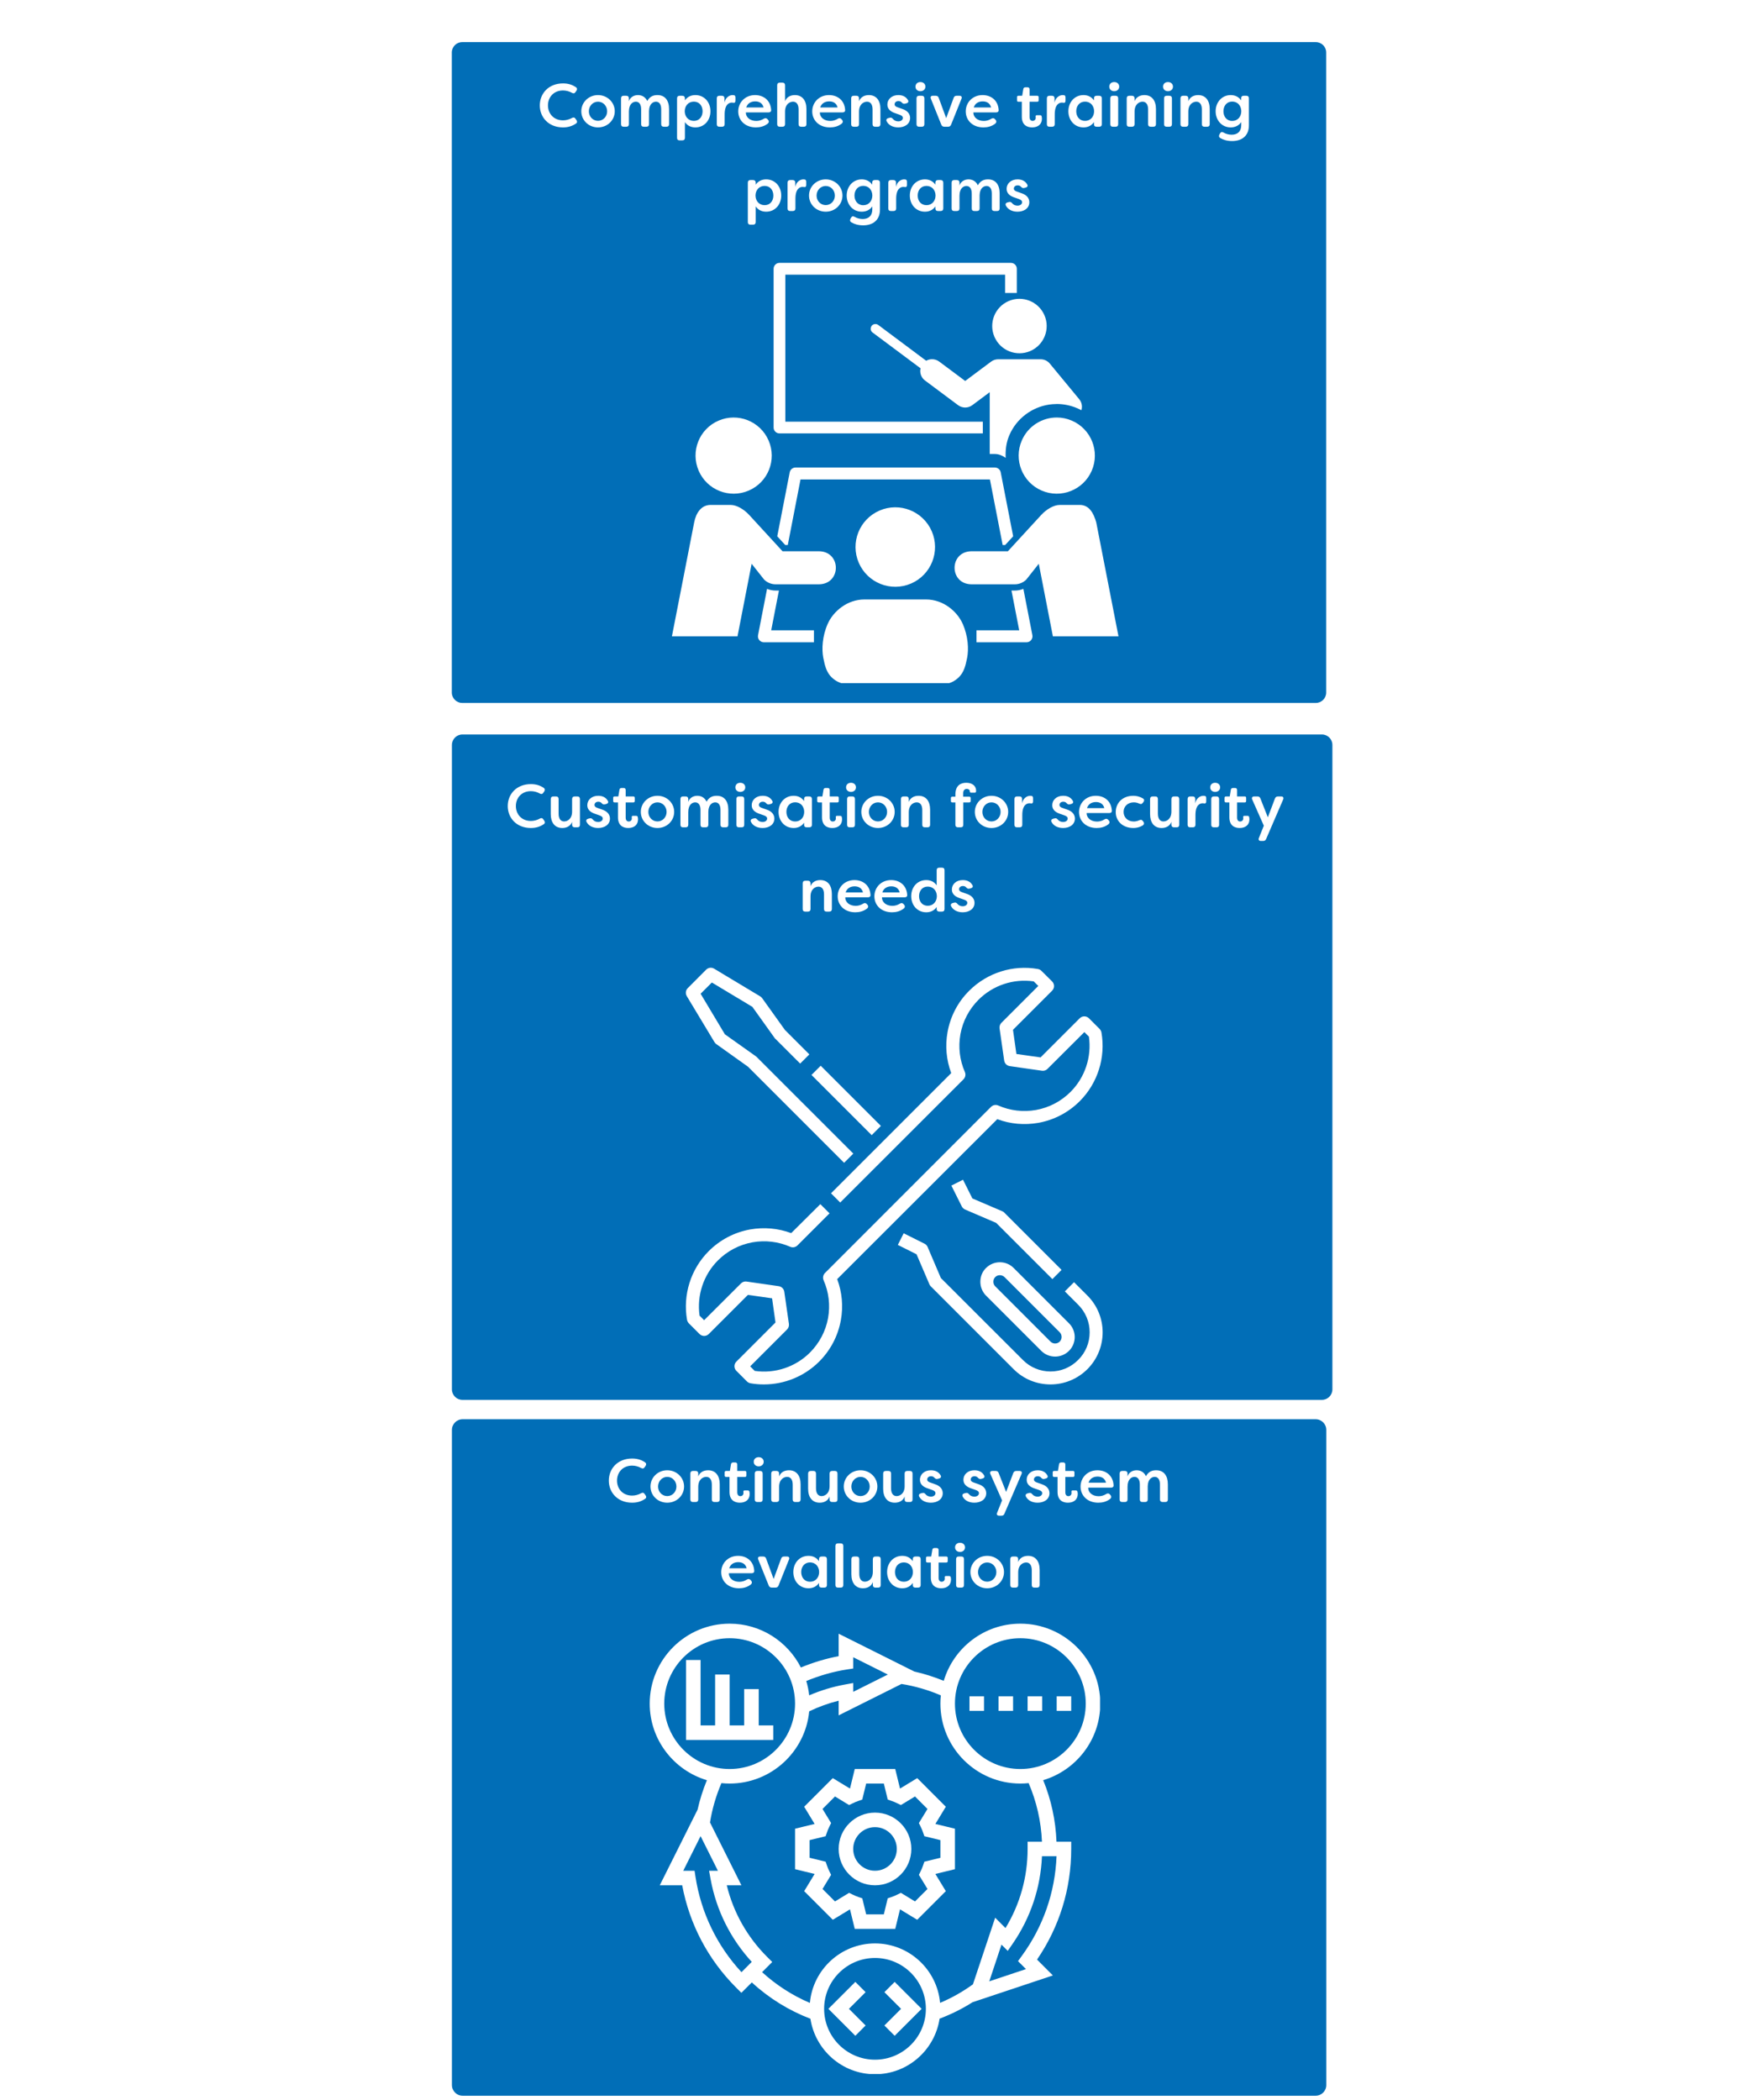 <?xml version="1.0" encoding="UTF-8"?>
<svg xmlns="http://www.w3.org/2000/svg" xmlns:xlink="http://www.w3.org/1999/xlink" width="1500" zoomAndPan="magnify" viewBox="0 0 1125 1350" height="1800" preserveAspectRatio="xMidYMid meet" version="1.0">
  <defs>
    <g></g>
    <clipPath id="2db9030e85">
      <path d="M 292 28.434 L 851 28.434 L 851 450.523 L 292 450.523 Z M 292 28.434 " clip-rule="nonzero"></path>
    </clipPath>
    <clipPath id="aac588e36e">
      <path d="M 845.883 450.184 L 297.129 450.184 C 294.406 450.184 292.16 447.938 292.16 445.215 L 292.16 33.742 C 292.16 31.02 294.406 28.773 297.129 28.773 L 845.816 28.773 C 848.539 28.773 850.781 31.02 850.781 33.742 L 850.781 445.148 C 850.852 447.938 848.605 450.184 845.883 450.184 Z M 845.883 450.184 " clip-rule="nonzero"></path>
    </clipPath>
    <clipPath id="d7773effac">
      <path d="M 290.461 27.074 L 852.551 27.074 L 852.551 451.883 L 290.461 451.883 Z M 290.461 27.074 " clip-rule="nonzero"></path>
    </clipPath>
    <clipPath id="40e2139762">
      <path d="M 845.883 30.27 C 847.789 30.27 849.355 31.836 849.355 33.742 L 849.355 445.215 C 849.355 447.121 847.789 448.684 845.883 448.684 L 297.129 448.684 C 295.223 448.684 293.66 447.121 293.66 445.215 L 293.66 33.742 C 293.66 31.836 295.223 30.27 297.129 30.27 L 845.883 30.27 M 845.883 27.074 L 297.129 27.074 C 293.453 27.074 290.461 30.066 290.461 33.742 L 290.461 445.215 C 290.461 448.891 293.453 451.883 297.129 451.883 L 845.883 451.883 C 849.559 451.883 852.551 448.891 852.551 445.215 L 852.551 33.742 C 852.551 30.066 849.559 27.074 845.883 27.074 Z M 845.883 27.074 " clip-rule="nonzero"></path>
    </clipPath>
    <clipPath id="d23b507e5b">
      <path d="M 292 914 L 851 914 L 851 1345.859 L 292 1345.859 Z M 292 914 " clip-rule="nonzero"></path>
    </clipPath>
    <clipPath id="7e1cb2aa76">
      <path d="M 845.766 1345.508 L 297.379 1345.508 C 294.582 1345.508 292.273 1343.203 292.273 1340.406 L 292.273 919.219 C 292.273 916.422 294.582 914.117 297.379 914.117 L 845.695 914.117 C 848.492 914.117 850.801 916.422 850.801 919.219 L 850.801 1340.336 C 850.871 1343.203 848.562 1345.508 845.766 1345.508 Z M 845.766 1345.508 " clip-rule="nonzero"></path>
    </clipPath>
    <clipPath id="0ef75cc965">
      <path d="M 290.527 912.367 L 852.617 912.367 L 852.617 1347.258 L 290.527 1347.258 Z M 290.527 912.367 " clip-rule="nonzero"></path>
    </clipPath>
    <clipPath id="80c4120d93">
      <path d="M 845.766 915.656 C 847.723 915.656 849.332 917.262 849.332 919.219 L 849.332 1340.406 C 849.332 1342.363 847.723 1343.973 845.766 1343.973 L 297.379 1343.973 C 295.422 1343.973 293.812 1342.363 293.812 1340.406 L 293.812 919.219 C 293.812 917.262 295.422 915.656 297.379 915.656 L 845.766 915.656 M 845.766 912.367 L 297.379 912.367 C 293.602 912.367 290.527 915.445 290.527 919.219 L 290.527 1340.406 C 290.527 1344.18 293.602 1347.258 297.379 1347.258 L 845.766 1347.258 C 849.543 1347.258 852.617 1344.18 852.617 1340.406 L 852.617 919.219 C 852.617 915.445 849.543 912.367 845.766 912.367 Z M 845.766 912.367 " clip-rule="nonzero"></path>
    </clipPath>
    <clipPath id="8fdf04b450">
      <path d="M 292 473.535 L 855 473.535 L 855 898.539 L 292 898.539 Z M 292 473.535 " clip-rule="nonzero"></path>
    </clipPath>
    <clipPath id="80d2a03596">
      <path d="M 849.82 898.191 L 297.242 898.191 C 294.5 898.191 292.238 895.93 292.238 893.191 L 292.238 478.879 C 292.238 476.141 294.5 473.879 297.242 473.879 L 849.75 473.879 C 852.492 473.879 854.754 476.141 854.754 478.879 L 854.754 893.121 C 854.82 895.93 852.559 898.191 849.82 898.191 Z M 849.82 898.191 " clip-rule="nonzero"></path>
    </clipPath>
    <clipPath id="9d957c736f">
      <path d="M 290.527 472.164 L 856.535 472.164 L 856.535 899.906 L 290.527 899.906 Z M 290.527 472.164 " clip-rule="nonzero"></path>
    </clipPath>
    <clipPath id="d08ca3c33e">
      <path d="M 849.82 475.387 C 851.738 475.387 853.312 476.961 853.312 478.879 L 853.312 893.191 C 853.312 895.109 851.738 896.684 849.82 896.684 L 297.242 896.684 C 295.324 896.684 293.746 895.109 293.746 893.191 L 293.746 478.879 C 293.746 476.961 295.324 475.387 297.242 475.387 L 849.82 475.387 M 849.82 472.164 L 297.242 472.164 C 293.543 472.164 290.527 475.18 290.527 478.879 L 290.527 893.191 C 290.527 896.891 293.543 899.906 297.242 899.906 L 849.82 899.906 C 853.52 899.906 856.535 896.891 856.535 893.191 L 856.535 478.879 C 856.535 475.18 853.52 472.164 849.82 472.164 Z M 849.82 472.164 " clip-rule="nonzero"></path>
    </clipPath>
    <clipPath id="a6c8b7e2e6">
      <path d="M 528 385 L 623 385 L 623 439.012 L 528 439.012 Z M 528 385 " clip-rule="nonzero"></path>
    </clipPath>
    <clipPath id="6fdc9a3f2e">
      <path d="M 613 324 L 719.242 324 L 719.242 410 L 613 410 Z M 613 324 " clip-rule="nonzero"></path>
    </clipPath>
    <clipPath id="359f66c6f2">
      <path d="M 431.992 324 L 538 324 L 538 410 L 431.992 410 Z M 431.992 324 " clip-rule="nonzero"></path>
    </clipPath>
    <clipPath id="b45660665b">
      <path d="M 497 169.012 L 654 169.012 L 654 279 L 497 279 Z M 497 169.012 " clip-rule="nonzero"></path>
    </clipPath>
    <clipPath id="b76e99fc45">
      <path d="M 577 792 L 709 792 L 709 889.973 L 577 889.973 Z M 577 792 " clip-rule="nonzero"></path>
    </clipPath>
    <clipPath id="3558de3aa1">
      <path d="M 440 622 L 709 622 L 709 889.973 L 440 889.973 Z M 440 622 " clip-rule="nonzero"></path>
    </clipPath>
    <clipPath id="13b8145795">
      <path d="M 417.672 1043.785 L 707.172 1043.785 L 707.172 1333.285 L 417.672 1333.285 Z M 417.672 1043.785 " clip-rule="nonzero"></path>
    </clipPath>
  </defs>
  <rect x="-112.5" width="1350" fill="#ffffff" y="-135" height="1620" fill-opacity="1"></rect>
  <rect x="-112.5" width="1350" fill="#ffffff" y="-135" height="1620" fill-opacity="1"></rect>
  <g clip-path="url(#2db9030e85)">
    <g clip-path="url(#aac588e36e)">
      <path fill="#016eb7" d="M 290.461 27.074 L 852.551 27.074 L 852.551 451.883 L 290.461 451.883 Z M 290.461 27.074 " fill-opacity="1" fill-rule="nonzero"></path>
    </g>
  </g>
  <g clip-path="url(#d7773effac)">
    <g clip-path="url(#40e2139762)">
      <path fill="#016eb7" d="M 290.461 27.074 L 852.551 27.074 L 852.551 451.883 L 290.461 451.883 Z M 290.461 27.074 " fill-opacity="1" fill-rule="nonzero"></path>
    </g>
  </g>
  <g clip-path="url(#d23b507e5b)">
    <g clip-path="url(#7e1cb2aa76)">
      <path fill="#016eb7" d="M 290.527 912.367 L 852.617 912.367 L 852.617 1347.258 L 290.527 1347.258 Z M 290.527 912.367 " fill-opacity="1" fill-rule="nonzero"></path>
    </g>
  </g>
  <g clip-path="url(#0ef75cc965)">
    <g clip-path="url(#80c4120d93)">
      <path fill="#016eb7" d="M 290.527 912.367 L 852.617 912.367 L 852.617 1347.258 L 290.527 1347.258 Z M 290.527 912.367 " fill-opacity="1" fill-rule="nonzero"></path>
    </g>
  </g>
  <g clip-path="url(#8fdf04b450)">
    <g clip-path="url(#80d2a03596)">
      <path fill="#016eb7" d="M 290.527 472.164 L 856.535 472.164 L 856.535 899.906 L 290.527 899.906 Z M 290.527 472.164 " fill-opacity="1" fill-rule="nonzero"></path>
    </g>
  </g>
  <g clip-path="url(#9d957c736f)">
    <g clip-path="url(#d08ca3c33e)">
      <path fill="#016eb7" d="M 290.527 472.164 L 856.535 472.164 L 856.535 899.906 L 290.527 899.906 Z M 290.527 472.164 " fill-opacity="1" fill-rule="nonzero"></path>
    </g>
  </g>
  <path fill="#ffffff" d="M 562.637 208.305 C 559.773 208.426 558.66 212.086 560.98 213.781 L 591.793 236.77 C 591.09 239.738 592.238 242.852 594.711 244.652 L 615.934 260.484 C 618.637 262.484 622.328 262.484 625.035 260.484 L 636.254 252.113 L 636.254 291.852 L 639.562 291.852 C 642.156 291.852 644.477 292.926 646.508 294.355 C 646.277 289.461 646.805 284.52 648.871 279.746 C 653.57 268.863 663.488 261.738 674.48 260.078 L 676.723 259.836 C 677.676 259.762 678.633 259.707 679.598 259.707 C 683.898 259.746 688.293 260.629 692.465 262.414 L 692.5 262.414 C 693.422 262.82 694.301 263.258 695.172 263.738 C 695.949 261.281 695.414 258.613 693.789 256.637 L 674.863 233.719 C 673.414 231.969 671.262 230.961 669 230.961 L 641.723 230.961 C 640.082 230.961 638.469 231.492 637.148 232.465 L 620.484 244.906 L 603.805 232.465 C 602.375 231.391 600.605 230.836 598.824 230.93 C 597.621 230.984 596.453 231.32 595.414 231.918 L 564.633 208.93 C 564.066 208.48 563.359 208.27 562.637 208.305 Z M 562.637 208.305 " fill-opacity="1" fill-rule="evenodd"></path>
  <path fill="#ffffff" d="M 639.289 216.539 C 643.125 225.41 653.426 229.492 662.312 225.672 C 671.184 221.836 675.262 211.52 671.434 202.668 C 667.594 193.797 657.297 189.699 648.426 193.531 C 639.535 197.367 635.453 207.648 639.289 216.539 Z M 639.289 216.539 " fill-opacity="1" fill-rule="evenodd"></path>
  <g clip-path="url(#a6c8b7e2e6)">
    <path fill="#ffffff" d="M 555.641 385.375 C 544.629 385.375 535.691 393.043 532.172 400.887 C 528.52 409.031 528.199 417.512 529.258 422.898 C 530.316 428.293 531.254 431.066 533.094 433.645 C 534.82 436.082 537.953 438.344 540.801 439.156 L 610.188 439.156 C 613.035 438.344 616.145 436.082 617.875 433.645 C 619.73 431.066 620.664 428.293 621.723 422.898 C 622.785 417.512 622.469 409.031 618.809 400.887 C 615.293 393.043 606.391 385.375 595.375 385.375 Z M 555.641 385.375 " fill-opacity="1" fill-rule="nonzero"></path>
  </g>
  <path fill="#ffffff" d="M 552.07 361.785 C 557.672 374.754 572.707 380.707 585.68 375.125 C 598.629 369.543 604.586 354.484 599.004 341.551 C 593.402 328.602 578.363 322.625 565.43 328.211 C 552.441 333.812 546.488 348.828 552.07 361.785 Z M 552.07 361.785 " fill-opacity="1" fill-rule="evenodd"></path>
  <path fill="#ffffff" d="M 449.141 302.59 C 454.5 315.012 468.914 320.723 481.355 315.363 C 493.758 310.027 499.469 295.594 494.109 283.207 C 488.738 270.766 474.34 265.059 461.934 270.41 C 449.477 275.766 443.789 290.172 449.141 302.59 Z M 449.141 302.59 " fill-opacity="1" fill-rule="evenodd"></path>
  <path fill="#ffffff" d="M 657.879 378.551 C 656.145 379.258 654.254 379.648 652.328 379.648 L 650.242 379.648 L 655.207 405.215 L 627.73 405.215 L 627.73 412.898 L 659.891 412.898 C 662.309 412.898 664.129 410.727 663.672 408.344 Z M 657.879 378.551 " fill-opacity="1" fill-rule="nonzero"></path>
  <path fill="#ffffff" d="M 493.105 378.551 L 487.312 408.344 C 486.867 410.727 488.668 412.898 491.086 412.898 L 523.25 412.898 L 523.25 405.215 L 495.773 405.215 L 500.734 379.648 L 498.648 379.648 C 496.73 379.648 494.852 379.258 493.105 378.551 Z M 493.105 378.551 " fill-opacity="1" fill-rule="nonzero"></path>
  <g clip-path="url(#6fdc9a3f2e)">
    <path fill="#ffffff" d="M 694.098 324.59 L 681.164 324.605 C 677.457 324.621 672.703 327.379 669.309 331.094 L 647.926 354.379 L 624.691 354.379 C 609.973 354.379 609.973 375.633 624.691 375.633 L 652.324 375.633 C 655.117 375.633 657.785 374.539 659.766 372.578 L 667.785 362.418 L 676.852 409.07 L 719.027 409.07 L 704.719 335.773 C 703.043 329.926 700.195 324.57 694.098 324.59 Z M 694.098 324.59 " fill-opacity="1" fill-rule="nonzero"></path>
  </g>
  <path fill="#ffffff" d="M 511.441 300.543 C 509.609 300.543 508.02 301.832 507.668 303.648 L 499.66 344.77 L 504.805 350.371 L 506.43 350.371 L 514.613 308.23 L 636.375 308.23 L 644.57 350.371 L 646.18 350.371 L 651.32 344.77 L 643.316 303.648 C 642.965 301.832 641.375 300.543 639.535 300.543 Z M 511.441 300.543 " fill-opacity="1" fill-rule="nonzero"></path>
  <path fill="#ffffff" d="M 679.539 268.398 C 669.996 268.324 660.883 273.875 656.867 283.188 C 651.492 295.594 657.223 310.008 669.625 315.363 C 682.066 320.723 696.484 315.012 701.836 302.59 C 707.195 290.172 701.484 275.766 689.043 270.414 C 685.938 269.07 682.719 268.418 679.539 268.398 Z M 679.539 268.398 " fill-opacity="1" fill-rule="nonzero"></path>
  <g clip-path="url(#359f66c6f2)">
    <path fill="#ffffff" d="M 456.863 324.59 C 450.785 324.57 447.43 329.801 446.262 335.793 L 431.949 409.07 L 474.109 409.07 L 483.191 362.418 L 491.215 372.578 C 493.191 374.543 495.859 375.633 498.648 375.633 L 526.289 375.633 C 541.012 375.633 541.012 354.379 526.289 354.379 L 503.055 354.379 L 481.668 331.094 C 478.277 327.379 473.527 324.621 469.812 324.605 Z M 456.863 324.59 " fill-opacity="1" fill-rule="nonzero"></path>
  </g>
  <g clip-path="url(#b45660665b)">
    <path fill="#ffffff" d="M 501.09 169.004 C 499.004 169.004 497.328 170.699 497.328 172.785 L 497.328 274.852 C 497.328 276.938 499.008 278.613 501.09 278.613 L 631.812 278.613 L 631.812 271.066 L 504.855 271.066 L 504.855 176.57 L 646.125 176.57 L 646.125 188.34 L 653.656 188.34 L 653.656 172.785 C 653.656 170.699 651.977 169.004 649.895 169.004 Z M 501.09 169.004 " fill-opacity="1" fill-rule="evenodd"></path>
  </g>
  <path fill="#ffffff" d="M 459.293 669.922 C 459.605 670.391 459.973 670.863 460.441 671.176 L 480.898 685.773 L 542.641 747.512 L 548.551 741.602 L 486.551 679.602 C 486.395 679.441 486.238 679.285 486.027 679.129 L 465.988 664.898 L 450.398 638.84 L 457.617 631.621 L 483.672 647.266 L 497.957 667.25 C 498.113 667.461 498.219 667.617 498.426 667.773 L 514.387 683.734 L 520.297 677.82 L 504.602 662.125 L 489.953 641.668 C 489.637 641.195 489.168 640.828 488.695 640.516 L 459.082 622.727 C 457.461 621.73 455.316 621.992 453.953 623.355 L 442.129 635.23 C 440.77 636.59 440.508 638.684 441.5 640.359 Z M 459.293 669.922 " fill-opacity="1" fill-rule="nonzero"></path>
  <path fill="#ffffff" d="M 521.672 691.039 L 527.594 685.121 L 566.293 723.816 L 560.375 729.738 Z M 521.672 691.039 " fill-opacity="1" fill-rule="nonzero"></path>
  <path fill="#ffffff" d="M 644.406 778.695 L 625.098 770.43 L 619.082 758.395 L 611.598 762.164 L 618.297 775.559 C 618.715 776.445 619.5 777.125 620.391 777.547 L 640.375 786.125 L 676.531 822.281 L 682.441 816.367 L 645.711 779.637 C 645.348 779.219 644.926 778.906 644.406 778.695 Z M 644.406 778.695 " fill-opacity="1" fill-rule="nonzero"></path>
  <g clip-path="url(#b76e99fc45)">
    <path fill="#ffffff" d="M 690.449 824.27 L 684.535 830.18 L 693.117 838.762 C 697.879 843.523 700.492 849.801 700.492 856.5 C 700.492 863.195 697.879 869.527 693.117 874.234 C 688.355 879.051 682.023 881.664 675.328 881.664 C 668.629 881.664 662.297 879.051 657.59 874.289 L 604.848 821.602 L 596.32 801.613 C 595.953 800.723 595.223 799.938 594.332 799.52 L 580.938 792.824 L 577.172 800.305 L 589.207 806.32 L 597.473 825.629 C 597.68 826.102 597.996 826.57 598.363 826.938 L 651.625 880.199 C 657.957 886.531 666.379 889.984 675.328 889.984 C 684.273 889.984 692.695 886.48 699.027 880.199 C 712.109 867.121 712.109 845.879 699.027 832.848 Z M 690.449 824.27 " fill-opacity="1" fill-rule="nonzero"></path>
  </g>
  <path fill="#ffffff" d="M 642.781 811.449 C 639.434 811.449 636.293 812.758 633.887 815.113 C 631.48 817.465 630.227 820.605 630.227 824.008 C 630.227 827.355 631.535 830.547 633.887 832.902 L 669.414 868.43 C 671.77 870.781 674.906 872.09 678.309 872.09 C 681.656 872.09 684.797 870.781 687.203 868.43 C 692.121 863.508 692.121 855.559 687.203 850.691 L 651.676 815.164 C 649.27 812.758 646.133 811.449 642.781 811.449 Z M 681.238 862.465 C 679.617 864.086 676.949 864.086 675.328 862.465 L 639.801 826.938 C 639.016 826.152 638.598 825.105 638.598 823.953 C 638.598 822.805 639.016 821.758 639.801 820.973 C 640.637 820.137 641.684 819.77 642.781 819.77 C 643.828 819.77 644.926 820.188 645.766 820.973 L 681.293 856.5 C 682.859 858.172 682.859 860.84 681.238 862.465 Z M 681.238 862.465 " fill-opacity="1" fill-rule="nonzero"></path>
  <g clip-path="url(#3558de3aa1)">
    <path fill="#ffffff" d="M 641.109 719.469 C 649.531 722.609 658.582 723.395 667.531 721.824 C 677.629 719.992 686.836 715.18 694.109 707.906 C 705.672 696.344 710.852 679.859 708.078 663.746 C 707.922 662.91 707.504 662.125 706.93 661.496 L 700.023 654.59 C 698.398 652.969 695.73 652.969 694.109 654.59 L 668.941 679.758 L 653.402 677.559 L 651.207 662.02 L 676.371 636.852 C 677.996 635.23 677.996 632.562 676.371 630.941 L 669.465 624.086 C 668.84 623.457 668.055 623.094 667.215 622.934 C 651.102 620.109 634.621 625.344 623.059 636.906 C 615.785 644.125 610.973 653.336 609.141 663.434 C 607.52 672.379 608.355 681.43 611.496 689.855 L 534.215 767.133 L 540.129 773.047 L 619.395 693.832 C 620.598 692.629 620.965 690.742 620.285 689.176 C 616.938 681.535 615.941 673.164 617.406 664.898 C 618.926 656.473 622.953 648.836 629.023 642.715 C 638.336 633.398 651.52 629.004 664.547 630.887 L 667.477 633.816 L 643.777 657.52 C 642.836 658.461 642.418 659.77 642.574 661.078 L 645.555 681.797 C 645.816 683.629 647.281 685.094 649.113 685.355 L 669.832 688.336 C 671.141 688.547 672.449 688.074 673.391 687.133 L 697.094 663.484 L 700.023 666.414 C 701.852 679.441 697.512 692.629 688.199 701.941 C 682.129 708.012 674.438 712.039 666.012 713.555 C 657.797 715.02 649.375 714.027 641.734 710.68 C 640.168 710 638.336 710.312 637.078 711.566 L 530.344 818.355 C 529.141 819.559 528.773 821.441 529.453 823.012 C 532.805 830.652 533.797 839.023 532.332 847.289 C 530.816 855.715 526.785 863.352 520.715 869.473 C 511.402 878.789 498.219 883.184 485.191 881.297 L 482.262 878.367 L 505.961 854.668 C 506.902 853.727 507.32 852.418 507.164 851.109 L 504.184 830.391 C 503.922 828.559 502.457 827.094 500.625 826.832 L 479.906 823.852 C 478.598 823.641 477.289 824.113 476.348 825.055 L 452.645 848.703 L 449.715 845.773 C 447.887 832.746 452.227 819.559 461.539 810.246 C 467.609 804.176 475.301 800.148 483.727 798.633 C 491.941 797.164 500.363 798.16 508.004 801.508 C 509.57 802.188 511.402 801.875 512.66 800.617 L 533.273 780.004 L 527.363 774.094 L 508.629 792.719 C 500.207 789.578 491.156 788.793 482.207 790.363 C 472.109 792.195 462.902 797.008 455.629 804.281 C 444.066 815.844 438.887 832.324 441.66 848.441 C 441.816 849.277 442.234 850.062 442.809 850.691 L 449.715 857.598 C 451.34 859.219 454.008 859.219 455.629 857.598 L 480.797 832.43 L 496.336 834.629 L 498.531 850.168 L 473.367 875.336 C 471.742 876.957 471.742 879.625 473.367 881.246 L 480.219 888.102 C 480.848 888.727 481.633 889.094 482.469 889.25 C 485.348 889.773 488.227 889.984 491.102 889.984 C 504.34 889.984 517.16 884.754 526.629 875.281 C 533.902 868.008 538.715 858.801 540.547 848.703 C 542.168 839.754 541.332 830.703 538.191 822.281 Z M 641.109 719.469 " fill-opacity="1" fill-rule="nonzero"></path>
  </g>
  <g clip-path="url(#13b8145795)">
    <path fill="#ffffff" d="M 669.824 1183.938 L 660.605 1183.938 L 660.605 1188.609 C 660.605 1206.695 655.715 1224.16 646.391 1239.473 L 639.75 1232.812 L 625.461 1275.641 C 618.871 1280.422 611.809 1284.402 604.344 1287.559 C 602.41 1266.172 584.379 1249.344 562.5 1249.344 C 540.602 1249.344 522.57 1266.172 520.637 1287.594 C 509.414 1282.812 498.957 1276.078 489.922 1267.812 L 496.438 1261.281 L 493.133 1257.977 C 480.34 1245.203 471.453 1229.379 467.203 1211.969 L 476.617 1211.969 L 456.434 1171.586 C 457.82 1162.863 460.305 1154.395 463.77 1146.293 C 465.523 1146.473 467.273 1146.566 469.062 1146.566 C 495.727 1146.566 517.699 1126.145 520.199 1100.141 C 526.293 1097.219 532.625 1094.918 539.141 1093.312 L 539.141 1102.73 L 579.527 1082.547 C 588.25 1083.934 596.715 1086.414 604.82 1089.883 C 604.637 1091.617 604.547 1093.387 604.547 1095.176 C 604.547 1123.516 627.594 1146.566 655.934 1146.566 C 657.723 1146.566 659.512 1146.473 661.266 1146.293 C 666.391 1158.246 669.277 1170.871 669.824 1183.938 Z M 656.793 1257.484 L 654.438 1260.73 L 659.566 1265.844 L 635.953 1273.727 L 643.816 1250.109 L 647.832 1254.125 L 651.027 1249.508 C 662.523 1232.828 668.984 1213.484 669.84 1193.281 L 679.203 1193.281 C 678.289 1216.531 670.59 1238.652 656.793 1257.484 Z M 562.5 1324.094 C 544.469 1324.094 529.797 1309.422 529.797 1291.391 C 529.797 1273.359 544.469 1258.688 562.5 1258.688 C 580.531 1258.688 595.203 1273.359 595.203 1291.391 C 595.203 1309.422 580.531 1324.094 562.5 1324.094 Z M 447.109 1206.586 L 446.508 1202.625 L 439.242 1202.625 L 450.375 1180.363 L 461.508 1202.625 L 455.832 1202.625 L 456.836 1208.137 C 460.504 1228.066 469.609 1246.316 483.277 1261.207 L 476.672 1267.832 C 460.887 1250.75 450.688 1229.672 447.109 1206.586 Z M 427.016 1095.176 C 427.016 1072 445.887 1053.129 469.062 1053.129 C 492.238 1053.129 511.109 1072 511.109 1095.176 C 511.109 1118.352 492.238 1137.223 469.062 1137.223 C 445.887 1137.223 427.016 1118.352 427.016 1095.176 Z M 544.523 1073.223 L 548.484 1072.617 L 548.484 1065.355 L 570.746 1076.488 L 548.484 1087.621 L 548.484 1081.945 L 542.973 1082.949 C 535.145 1084.391 527.496 1086.727 520.18 1089.863 C 519.852 1086.688 519.211 1083.625 518.316 1080.648 C 526.895 1077.125 535.672 1074.59 544.523 1073.223 Z M 655.934 1053.129 C 679.113 1053.129 697.98 1072 697.98 1095.176 C 697.98 1118.352 679.113 1137.223 655.934 1137.223 C 632.758 1137.223 613.891 1118.352 613.891 1095.176 C 613.891 1072 632.758 1053.129 655.934 1053.129 Z M 707.324 1095.176 C 707.324 1066.832 684.277 1043.785 655.934 1043.785 C 632.688 1043.785 613.012 1059.316 606.699 1080.539 C 600.566 1078.039 594.254 1075.996 587.773 1074.555 L 539.141 1050.246 L 539.141 1064.68 C 530.93 1066.23 522.789 1068.695 514.852 1071.961 C 506.348 1055.266 489.047 1043.785 469.062 1043.785 C 440.723 1043.785 417.672 1066.832 417.672 1095.176 C 417.672 1118.426 433.203 1138.098 454.426 1144.41 C 451.926 1150.543 449.883 1156.855 448.461 1163.316 L 424.133 1211.969 L 438.551 1211.969 C 443.242 1237.008 455.195 1259.711 473.297 1277.812 L 476.602 1281.098 L 483.316 1274.402 C 494.266 1284.512 507.148 1292.484 520.98 1297.762 C 524.086 1317.926 541.496 1333.438 562.5 1333.438 C 583.523 1333.438 600.934 1317.906 604.016 1297.723 C 611.406 1294.914 618.508 1291.426 625.184 1287.156 L 676.848 1269.93 L 666.668 1259.727 C 681.047 1238.723 688.637 1214.215 688.637 1188.609 L 688.637 1183.938 L 679.168 1183.938 C 678.637 1170.254 675.773 1156.984 670.625 1144.395 C 691.812 1138.062 707.324 1118.406 707.324 1095.176 " fill-opacity="1" fill-rule="nonzero"></path>
  </g>
  <path fill="#ffffff" d="M 604.547 1194.285 L 594.234 1196.805 L 593.395 1199.215 C 592.957 1200.508 592.445 1201.75 591.844 1202.953 L 590.711 1205.254 L 596.242 1214.344 L 588.211 1222.355 L 579.145 1216.824 L 576.844 1217.957 C 575.641 1218.559 574.379 1219.086 573.102 1219.523 L 570.676 1220.348 L 568.176 1230.656 L 556.824 1230.656 L 554.324 1220.348 L 551.895 1219.523 C 550.617 1219.086 549.359 1218.559 548.156 1217.957 L 545.855 1216.824 L 536.785 1222.355 L 528.758 1214.344 L 534.285 1205.254 L 533.156 1202.953 C 532.551 1201.75 532.043 1200.508 531.602 1199.215 L 530.766 1196.805 L 520.453 1194.285 L 520.453 1182.938 L 530.766 1180.418 L 531.602 1178.008 C 532.043 1176.711 532.551 1175.473 533.156 1174.266 L 534.285 1171.969 L 528.758 1162.898 L 536.785 1154.867 L 545.855 1160.398 L 548.156 1159.266 C 549.359 1158.664 550.602 1158.152 551.895 1157.715 L 554.305 1156.875 L 556.824 1146.566 L 568.176 1146.566 L 570.691 1156.875 L 573.102 1157.715 C 574.398 1158.152 575.641 1158.664 576.844 1159.266 L 579.145 1160.398 L 588.211 1154.867 L 596.242 1162.898 L 590.711 1171.969 L 591.844 1174.266 C 592.445 1175.473 592.957 1176.711 593.395 1178.008 L 594.234 1180.418 L 604.547 1182.938 Z M 601.316 1172.535 L 608.031 1161.473 L 589.637 1143.078 L 578.578 1149.797 L 575.512 1137.223 L 549.488 1137.223 L 546.422 1149.797 L 535.363 1143.078 L 516.969 1161.473 L 523.684 1172.535 L 511.109 1175.598 L 511.109 1201.621 L 523.684 1204.688 L 516.969 1215.746 L 535.363 1234.145 L 546.422 1227.426 L 549.488 1240 L 575.512 1240 L 578.578 1227.426 L 589.637 1234.145 L 608.031 1215.746 L 601.316 1204.688 L 613.891 1201.621 L 613.891 1175.598 L 601.316 1172.535 " fill-opacity="1" fill-rule="nonzero"></path>
  <path fill="#ffffff" d="M 562.5 1202.625 C 554.762 1202.625 548.484 1196.348 548.484 1188.609 C 548.484 1180.875 554.762 1174.594 562.5 1174.594 C 570.238 1174.594 576.516 1180.875 576.516 1188.609 C 576.516 1196.348 570.238 1202.625 562.5 1202.625 Z M 562.5 1165.254 C 549.617 1165.254 539.141 1175.727 539.141 1188.609 C 539.141 1201.496 549.617 1211.969 562.5 1211.969 C 575.383 1211.969 585.859 1201.496 585.859 1188.609 C 585.859 1175.727 575.383 1165.254 562.5 1165.254 " fill-opacity="1" fill-rule="nonzero"></path>
  <path fill="#ffffff" d="M 669.949 1090.504 L 660.605 1090.504 L 660.605 1099.848 L 669.949 1099.848 L 669.949 1090.504 " fill-opacity="1" fill-rule="nonzero"></path>
  <path fill="#ffffff" d="M 688.637 1090.504 L 679.293 1090.504 L 679.293 1099.848 L 688.637 1099.848 L 688.637 1090.504 " fill-opacity="1" fill-rule="nonzero"></path>
  <path fill="#ffffff" d="M 651.266 1090.504 L 641.922 1090.504 L 641.922 1099.848 L 651.266 1099.848 L 651.266 1090.504 " fill-opacity="1" fill-rule="nonzero"></path>
  <path fill="#ffffff" d="M 632.578 1090.504 L 623.234 1090.504 L 623.234 1099.848 L 632.578 1099.848 L 632.578 1090.504 " fill-opacity="1" fill-rule="nonzero"></path>
  <path fill="#ffffff" d="M 497.094 1109.191 L 487.75 1109.191 L 487.75 1085.832 L 478.406 1085.832 L 478.406 1109.191 L 469.062 1109.191 L 469.062 1076.488 L 459.719 1076.488 L 459.719 1109.191 L 450.375 1109.191 L 450.375 1067.145 L 441.031 1067.145 L 441.031 1118.535 L 497.094 1118.535 L 497.094 1109.191 " fill-opacity="1" fill-rule="nonzero"></path>
  <path fill="#ffffff" d="M 568.539 1280.68 L 579.254 1291.391 L 568.539 1302.102 L 575.145 1308.711 L 592.465 1291.391 L 575.145 1274.074 L 568.539 1280.68 " fill-opacity="1" fill-rule="nonzero"></path>
  <path fill="#ffffff" d="M 549.852 1274.074 L 532.535 1291.391 L 549.852 1308.711 L 556.457 1302.102 L 545.746 1291.391 L 556.457 1280.68 L 549.852 1274.074 " fill-opacity="1" fill-rule="nonzero"></path>
  <g fill="#ffffff" fill-opacity="1">
    <g transform="translate(345.447, 81.471)">
      <g>
        <path d="M 16.496 0.43 C 20.098 0.43 22.684 -0.586 24.918 -2.117 C 25.664 -2.664 25.703 -3.371 25.113 -4.27 L 24.488 -5.172 C 23.898 -6.074 23.156 -6.152 22.176 -5.602 C 20.531 -4.664 18.453 -4.113 16.496 -4.113 C 10.422 -4.113 6.816 -8.504 6.816 -13.711 C 6.816 -18.922 10.422 -23.312 16.496 -23.312 C 18.453 -23.312 20.531 -22.762 22.176 -21.824 C 23.156 -21.273 23.898 -21.352 24.488 -22.254 L 25.113 -23.156 C 25.703 -24.055 25.586 -24.84 24.723 -25.465 C 22.527 -26.918 19.98 -27.855 16.496 -27.855 C 7.211 -27.855 1.566 -21.352 1.566 -13.711 C 1.566 -6.074 7.211 0.43 16.496 0.43 Z M 16.496 0.43 "></path>
      </g>
    </g>
  </g>
  <g fill="#ffffff" fill-opacity="1">
    <g transform="translate(372.363, 81.471)">
      <g>
        <path d="M 12.066 0.43 C 18.141 0.43 22.84 -4.191 22.84 -9.953 C 22.84 -15.633 18.141 -20.336 12.066 -20.336 C 5.996 -20.336 1.332 -15.672 1.332 -9.953 C 1.332 -4.191 5.996 0.43 12.066 0.43 Z M 12.066 -3.801 C 8.777 -3.801 6.191 -6.504 6.191 -9.914 C 6.191 -13.359 8.777 -16.102 12.066 -16.102 C 15.359 -16.102 17.945 -13.359 17.945 -9.914 C 17.945 -6.504 15.359 -3.801 12.066 -3.801 Z M 12.066 -3.801 "></path>
      </g>
    </g>
  </g>
  <g fill="#ffffff" fill-opacity="1">
    <g transform="translate(396.537, 81.471)">
      <g>
        <path d="M 4.348 0 L 6.074 0 C 7.129 0 7.758 -0.586 7.758 -1.645 L 7.758 -9.793 C 7.758 -14.652 10.344 -16.102 12.223 -16.102 C 14.184 -16.102 15.633 -14.574 15.633 -11.207 L 15.633 -1.645 C 15.633 -0.586 16.219 0 17.277 0 L 19.004 0 C 20.059 0 20.688 -0.586 20.688 -1.645 L 20.688 -10.109 C 20.805 -14.809 23.391 -16.102 25.152 -16.102 C 27.113 -16.102 28.523 -14.574 28.523 -11.207 L 28.523 -1.645 C 28.523 -0.586 29.148 0 30.207 0 L 31.93 0 C 32.988 0 33.578 -0.586 33.578 -1.645 L 33.578 -11.324 C 33.578 -16.77 31.07 -20.336 26.133 -20.336 C 23.82 -20.336 21.352 -19.746 19.551 -16.535 C 18.18 -19.512 15.672 -20.336 13.555 -20.336 C 10.891 -20.336 8.543 -18.922 7.758 -16.379 L 7.758 -18.219 C 7.758 -19.277 7.129 -19.902 6.074 -19.902 L 4.348 -19.902 C 3.293 -19.902 2.703 -19.277 2.703 -18.219 L 2.703 -1.645 C 2.703 -0.586 3.293 0 4.348 0 Z M 4.348 0 "></path>
      </g>
    </g>
  </g>
  <g fill="#ffffff" fill-opacity="1">
    <g transform="translate(432.543, 81.471)">
      <g>
        <path d="M 4.348 8.777 L 6.074 8.777 C 7.129 8.777 7.758 8.188 7.758 7.129 L 7.758 -2.977 C 9.402 -0.547 11.832 0.43 14.496 0.43 C 20.258 0.43 24.176 -4.152 24.176 -9.953 C 24.176 -15.75 20.258 -20.336 14.496 -20.336 C 11.832 -20.336 9.402 -19.355 7.758 -16.926 L 7.758 -18.219 C 7.758 -19.277 7.129 -19.902 6.074 -19.902 L 4.348 -19.902 C 3.293 -19.902 2.703 -19.277 2.703 -18.219 L 2.703 7.129 C 2.703 8.188 3.293 8.777 4.348 8.777 Z M 13.516 -3.762 C 10.031 -3.762 7.68 -6.387 7.641 -9.953 C 7.68 -13.516 10.031 -16.141 13.516 -16.141 C 17.082 -16.141 19.121 -13.32 19.121 -9.953 C 19.121 -6.543 17.082 -3.762 13.516 -3.762 Z M 13.516 -3.762 "></path>
      </g>
    </g>
  </g>
  <g fill="#ffffff" fill-opacity="1">
    <g transform="translate(458.088, 81.471)">
      <g>
        <path d="M 4.348 0 L 6.074 0 C 7.129 0 7.758 -0.586 7.758 -1.645 L 7.758 -7.875 C 7.758 -14.379 10.578 -15.516 12.461 -15.516 C 12.773 -15.516 13.125 -15.477 13.477 -15.398 C 14.223 -15.281 14.691 -15.711 14.691 -16.73 L 14.691 -18.688 C 14.691 -19.473 14.535 -20.176 13.672 -20.258 C 13.477 -20.297 13.047 -20.336 12.891 -20.336 C 10.852 -20.336 8.305 -18.883 7.641 -15.477 L 7.641 -18.219 C 7.641 -19.277 7.051 -19.902 5.996 -19.902 L 4.348 -19.902 C 3.293 -19.902 2.703 -19.277 2.703 -18.219 L 2.703 -1.645 C 2.703 -0.586 3.293 0 4.348 0 Z M 4.348 0 "></path>
      </g>
    </g>
  </g>
  <g fill="#ffffff" fill-opacity="1">
    <g transform="translate(473.251, 81.471)">
      <g>
        <path d="M 12.695 0.43 C 15.203 0.43 17.906 -0.156 20.176 -1.918 C 21.156 -2.664 21.195 -3.645 20.492 -4.426 L 20.137 -4.859 C 19.473 -5.602 18.688 -5.68 17.828 -5.172 C 16.219 -4.152 14.574 -3.723 12.93 -3.723 C 8.816 -3.723 6.152 -6.191 6.23 -9.207 L 20.844 -9.207 C 21.902 -9.207 22.566 -9.754 22.488 -10.773 C 22.098 -17.121 17.473 -20.336 12.145 -20.336 C 5.68 -20.336 1.332 -15.555 1.332 -9.875 C 1.332 -4.191 5.641 0.43 12.695 0.43 Z M 6.465 -12.379 C 7.406 -15.398 10.031 -16.297 12.223 -16.297 C 14.34 -16.297 16.848 -15.516 17.629 -12.379 Z M 6.465 -12.379 "></path>
      </g>
    </g>
  </g>
  <g fill="#ffffff" fill-opacity="1">
    <g transform="translate(496.915, 81.471)">
      <g>
        <path d="M 4.348 0 L 6.074 0 C 7.129 0 7.758 -0.586 7.758 -1.645 L 7.758 -9.715 C 7.758 -14.574 10.852 -16.102 12.891 -16.102 C 14.965 -16.102 16.457 -14.535 16.457 -11.129 L 16.457 -1.645 C 16.457 -0.586 17.043 0 18.102 0 L 19.824 0 C 20.883 0 21.508 -0.586 21.508 -1.645 L 21.508 -11.363 C 21.508 -16.809 18.922 -20.336 14.066 -20.336 C 11.008 -20.336 8.66 -18.883 7.758 -16.379 L 7.758 -26.68 C 7.758 -27.738 7.129 -28.328 6.074 -28.328 L 4.348 -28.328 C 3.293 -28.328 2.703 -27.738 2.703 -26.68 L 2.703 -1.645 C 2.703 -0.586 3.293 0 4.348 0 Z M 4.348 0 "></path>
      </g>
    </g>
  </g>
  <g fill="#ffffff" fill-opacity="1">
    <g transform="translate(520.815, 81.471)">
      <g>
        <path d="M 12.695 0.43 C 15.203 0.43 17.906 -0.156 20.176 -1.918 C 21.156 -2.664 21.195 -3.645 20.492 -4.426 L 20.137 -4.859 C 19.473 -5.602 18.688 -5.68 17.828 -5.172 C 16.219 -4.152 14.574 -3.723 12.93 -3.723 C 8.816 -3.723 6.152 -6.191 6.23 -9.207 L 20.844 -9.207 C 21.902 -9.207 22.566 -9.754 22.488 -10.773 C 22.098 -17.121 17.473 -20.336 12.145 -20.336 C 5.68 -20.336 1.332 -15.555 1.332 -9.875 C 1.332 -4.191 5.641 0.43 12.695 0.43 Z M 6.465 -12.379 C 7.406 -15.398 10.031 -16.297 12.223 -16.297 C 14.34 -16.297 16.848 -15.516 17.629 -12.379 Z M 6.465 -12.379 "></path>
      </g>
    </g>
  </g>
  <g fill="#ffffff" fill-opacity="1">
    <g transform="translate(544.479, 81.471)">
      <g>
        <path d="M 4.348 0 L 6.074 0 C 7.129 0 7.758 -0.586 7.758 -1.645 L 7.758 -9.715 C 7.758 -14.574 10.852 -16.102 12.891 -16.102 C 14.965 -16.102 16.457 -14.535 16.457 -11.129 L 16.457 -1.645 C 16.457 -0.586 17.043 0 18.102 0 L 19.824 0 C 20.883 0 21.508 -0.586 21.508 -1.645 L 21.508 -11.363 C 21.508 -16.809 18.922 -20.336 14.066 -20.336 C 11.008 -20.336 8.66 -18.883 7.758 -16.379 L 7.758 -18.219 C 7.758 -19.277 7.129 -19.902 6.074 -19.902 L 4.348 -19.902 C 3.293 -19.902 2.703 -19.277 2.703 -18.219 L 2.703 -1.645 C 2.703 -0.586 3.293 0 4.348 0 Z M 4.348 0 "></path>
      </g>
    </g>
  </g>
  <g fill="#ffffff" fill-opacity="1">
    <g transform="translate(568.418, 81.471)">
      <g>
        <path d="M 9.051 0.43 C 13.125 0.43 16.652 -1.684 16.652 -5.68 C 16.613 -7.953 15.359 -10.266 11.402 -11.52 L 8.738 -12.461 C 7.641 -12.812 6.699 -13.359 6.699 -14.418 C 6.699 -15.555 7.602 -16.496 9.129 -16.496 C 9.914 -16.496 10.695 -16.297 11.285 -15.594 C 11.91 -14.926 12.422 -14.574 13.359 -14.809 L 14.262 -15.047 C 15.359 -15.32 15.906 -16.141 15.242 -17.16 C 13.871 -19.512 11.559 -20.336 9.051 -20.336 C 4.938 -20.336 2.039 -17.75 2.039 -14.223 C 2.039 -10.969 4.781 -9.402 7.328 -8.621 L 9.875 -7.719 C 11.168 -7.25 11.988 -6.699 11.988 -5.641 C 11.988 -4.387 10.773 -3.449 9.051 -3.449 C 7.68 -3.449 6.465 -3.996 5.758 -4.859 C 5.094 -5.602 4.625 -6.035 3.684 -5.797 L 2.664 -5.562 C 1.605 -5.289 1.059 -4.543 1.566 -3.488 C 2.898 -0.902 5.719 0.43 9.051 0.43 Z M 9.051 0.43 "></path>
      </g>
    </g>
  </g>
  <g fill="#ffffff" fill-opacity="1">
    <g transform="translate(586.401, 81.471)">
      <g>
        <path d="M 5.289 -22.84 C 7.211 -22.84 8.504 -24.133 8.504 -25.781 C 8.504 -27.426 7.25 -28.719 5.289 -28.719 C 3.332 -28.719 2.117 -27.426 2.117 -25.781 C 2.117 -24.133 3.371 -22.84 5.289 -22.84 Z M 4.426 0 L 6.191 0 C 7.25 0 7.836 -0.586 7.836 -1.645 L 7.836 -18.219 C 7.836 -19.277 7.25 -19.902 6.191 -19.902 L 4.426 -19.902 C 3.371 -19.902 2.781 -19.277 2.781 -18.219 L 2.781 -1.645 C 2.781 -0.586 3.371 0 4.426 0 Z M 4.426 0 "></path>
      </g>
    </g>
  </g>
  <g fill="#ffffff" fill-opacity="1">
    <g transform="translate(597.019, 81.471)">
      <g>
        <path d="M 10.07 0 L 12.422 0 C 13.398 0 14.027 -0.43 14.379 -1.293 L 21.078 -17.984 C 21.547 -19.121 21.039 -19.902 19.824 -19.902 L 17.906 -19.902 C 16.965 -19.902 16.34 -19.473 16.023 -18.531 L 11.246 -5.523 L 6.465 -18.531 C 6.152 -19.473 5.523 -19.902 4.543 -19.902 L 2.664 -19.902 C 1.41 -19.902 0.941 -19.121 1.41 -17.984 L 8.109 -1.293 C 8.461 -0.43 9.129 0 10.07 0 Z M 10.07 0 "></path>
      </g>
    </g>
  </g>
  <g fill="#ffffff" fill-opacity="1">
    <g transform="translate(619.508, 81.471)">
      <g>
        <path d="M 12.695 0.43 C 15.203 0.43 17.906 -0.156 20.176 -1.918 C 21.156 -2.664 21.195 -3.645 20.492 -4.426 L 20.137 -4.859 C 19.473 -5.602 18.688 -5.68 17.828 -5.172 C 16.219 -4.152 14.574 -3.723 12.93 -3.723 C 8.816 -3.723 6.152 -6.191 6.23 -9.207 L 20.844 -9.207 C 21.902 -9.207 22.566 -9.754 22.488 -10.773 C 22.098 -17.121 17.473 -20.336 12.145 -20.336 C 5.68 -20.336 1.332 -15.555 1.332 -9.875 C 1.332 -4.191 5.641 0.43 12.695 0.43 Z M 6.465 -12.379 C 7.406 -15.398 10.031 -16.297 12.223 -16.297 C 14.34 -16.297 16.848 -15.516 17.629 -12.379 Z M 6.465 -12.379 "></path>
      </g>
    </g>
  </g>
  <g fill="#ffffff" fill-opacity="1">
    <g transform="translate(643.173, 81.471)">
      <g></g>
    </g>
  </g>
  <g fill="#ffffff" fill-opacity="1">
    <g transform="translate(653.046, 81.471)">
      <g>
        <path d="M 10.461 0.43 C 14.184 0.43 16.77 -1.527 16.77 -5.211 C 16.77 -5.367 16.73 -6.035 16.574 -6.699 C 16.457 -7.211 16.062 -7.406 15.555 -7.406 L 13.477 -7.406 C 12.852 -7.406 12.656 -7.051 12.734 -6.426 C 12.773 -6.152 12.773 -5.918 12.773 -5.719 C 12.773 -4.504 11.871 -3.762 10.773 -3.762 C 9.715 -3.762 8.816 -4.465 8.816 -6.27 L 8.816 -16.062 L 13.754 -16.062 C 14.34 -16.062 14.652 -16.379 14.652 -16.965 L 14.652 -19.004 C 14.652 -19.551 14.34 -19.902 13.754 -19.902 L 8.816 -19.902 L 8.816 -24.055 C 8.816 -24.879 8.344 -25.348 7.523 -25.348 L 6.152 -25.348 C 5.406 -25.348 4.898 -24.957 4.781 -24.176 L 4.074 -19.902 L 1.645 -19.902 C 1.059 -19.902 0.746 -19.551 0.746 -19.004 L 0.746 -16.965 C 0.746 -16.379 1.059 -16.062 1.645 -16.062 L 3.84 -16.062 L 3.84 -6.465 C 3.84 -1.137 7.168 0.43 10.461 0.43 Z M 10.461 0.43 "></path>
      </g>
    </g>
  </g>
  <g fill="#ffffff" fill-opacity="1">
    <g transform="translate(670.285, 81.471)">
      <g>
        <path d="M 4.348 0 L 6.074 0 C 7.129 0 7.758 -0.586 7.758 -1.645 L 7.758 -7.875 C 7.758 -14.379 10.578 -15.516 12.461 -15.516 C 12.773 -15.516 13.125 -15.477 13.477 -15.398 C 14.223 -15.281 14.691 -15.711 14.691 -16.73 L 14.691 -18.688 C 14.691 -19.473 14.535 -20.176 13.672 -20.258 C 13.477 -20.297 13.047 -20.336 12.891 -20.336 C 10.852 -20.336 8.305 -18.883 7.641 -15.477 L 7.641 -18.219 C 7.641 -19.277 7.051 -19.902 5.996 -19.902 L 4.348 -19.902 C 3.293 -19.902 2.703 -19.277 2.703 -18.219 L 2.703 -1.645 C 2.703 -0.586 3.293 0 4.348 0 Z M 4.348 0 "></path>
      </g>
    </g>
  </g>
  <g fill="#ffffff" fill-opacity="1">
    <g transform="translate(685.447, 81.471)">
      <g>
        <path d="M 11.086 0.43 C 13.711 0.43 16.141 -0.547 17.828 -2.977 L 17.828 -1.645 C 17.828 -0.586 18.414 0 19.473 0 L 21.195 0 C 22.254 0 22.883 -0.586 22.883 -1.645 L 22.883 -18.219 C 22.883 -19.277 22.254 -19.902 21.195 -19.902 L 19.473 -19.902 C 18.414 -19.902 17.828 -19.277 17.828 -18.219 L 17.828 -16.926 C 16.141 -19.355 13.711 -20.336 11.086 -20.336 C 5.328 -20.336 1.371 -15.75 1.371 -9.953 C 1.371 -4.152 5.328 0.43 11.086 0.43 Z M 12.066 -3.762 C 8.504 -3.762 6.426 -6.543 6.426 -9.953 C 6.426 -13.32 8.504 -16.141 12.066 -16.141 C 15.555 -16.141 17.867 -13.516 17.906 -9.953 C 17.867 -6.387 15.555 -3.762 12.066 -3.762 Z M 12.066 -3.762 "></path>
      </g>
    </g>
  </g>
  <g fill="#ffffff" fill-opacity="1">
    <g transform="translate(710.992, 81.471)">
      <g>
        <path d="M 5.289 -22.84 C 7.211 -22.84 8.504 -24.133 8.504 -25.781 C 8.504 -27.426 7.25 -28.719 5.289 -28.719 C 3.332 -28.719 2.117 -27.426 2.117 -25.781 C 2.117 -24.133 3.371 -22.84 5.289 -22.84 Z M 4.426 0 L 6.191 0 C 7.25 0 7.836 -0.586 7.836 -1.645 L 7.836 -18.219 C 7.836 -19.277 7.25 -19.902 6.191 -19.902 L 4.426 -19.902 C 3.371 -19.902 2.781 -19.277 2.781 -18.219 L 2.781 -1.645 C 2.781 -0.586 3.371 0 4.426 0 Z M 4.426 0 "></path>
      </g>
    </g>
  </g>
  <g fill="#ffffff" fill-opacity="1">
    <g transform="translate(721.61, 81.471)">
      <g>
        <path d="M 4.348 0 L 6.074 0 C 7.129 0 7.758 -0.586 7.758 -1.645 L 7.758 -9.715 C 7.758 -14.574 10.852 -16.102 12.891 -16.102 C 14.965 -16.102 16.457 -14.535 16.457 -11.129 L 16.457 -1.645 C 16.457 -0.586 17.043 0 18.102 0 L 19.824 0 C 20.883 0 21.508 -0.586 21.508 -1.645 L 21.508 -11.363 C 21.508 -16.809 18.922 -20.336 14.066 -20.336 C 11.008 -20.336 8.66 -18.883 7.758 -16.379 L 7.758 -18.219 C 7.758 -19.277 7.129 -19.902 6.074 -19.902 L 4.348 -19.902 C 3.293 -19.902 2.703 -19.277 2.703 -18.219 L 2.703 -1.645 C 2.703 -0.586 3.293 0 4.348 0 Z M 4.348 0 "></path>
      </g>
    </g>
  </g>
  <g fill="#ffffff" fill-opacity="1">
    <g transform="translate(745.549, 81.471)">
      <g>
        <path d="M 5.289 -22.84 C 7.211 -22.84 8.504 -24.133 8.504 -25.781 C 8.504 -27.426 7.25 -28.719 5.289 -28.719 C 3.332 -28.719 2.117 -27.426 2.117 -25.781 C 2.117 -24.133 3.371 -22.84 5.289 -22.84 Z M 4.426 0 L 6.191 0 C 7.25 0 7.836 -0.586 7.836 -1.645 L 7.836 -18.219 C 7.836 -19.277 7.25 -19.902 6.191 -19.902 L 4.426 -19.902 C 3.371 -19.902 2.781 -19.277 2.781 -18.219 L 2.781 -1.645 C 2.781 -0.586 3.371 0 4.426 0 Z M 4.426 0 "></path>
      </g>
    </g>
    <g transform="translate(756.167, 81.471)">
      <g>
        <path d="M 4.348 0 L 6.074 0 C 7.129 0 7.758 -0.586 7.758 -1.645 L 7.758 -9.715 C 7.758 -14.574 10.852 -16.102 12.891 -16.102 C 14.965 -16.102 16.457 -14.535 16.457 -11.129 L 16.457 -1.645 C 16.457 -0.586 17.043 0 18.102 0 L 19.824 0 C 20.883 0 21.508 -0.586 21.508 -1.645 L 21.508 -11.363 C 21.508 -16.809 18.922 -20.336 14.066 -20.336 C 11.008 -20.336 8.66 -18.883 7.758 -16.379 L 7.758 -18.219 C 7.758 -19.277 7.129 -19.902 6.074 -19.902 L 4.348 -19.902 C 3.293 -19.902 2.703 -19.277 2.703 -18.219 L 2.703 -1.645 C 2.703 -0.586 3.293 0 4.348 0 Z M 4.348 0 "></path>
      </g>
    </g>
  </g>
  <g fill="#ffffff" fill-opacity="1">
    <g transform="translate(780.105, 81.471)">
      <g>
        <path d="M 11.988 9.207 C 17.75 9.207 22.762 6.27 22.762 -0.902 L 22.762 -18.219 C 22.762 -19.277 22.176 -19.902 21.117 -19.902 L 19.434 -19.902 C 18.375 -19.902 17.789 -19.355 17.789 -18.336 L 17.789 -16.926 C 16.141 -19.355 13.672 -20.336 11.047 -20.336 C 5.289 -20.336 1.371 -15.633 1.371 -9.953 C 1.371 -4.23 5.289 0.43 11.047 0.43 C 13.672 0.43 16.18 -0.547 17.828 -2.977 L 17.828 -0.941 C 17.828 3.133 15.32 5.133 11.715 5.133 C 9.836 5.133 8.031 4.664 6.426 3.723 C 5.484 3.172 4.742 3.332 4.191 4.309 L 3.801 5.016 C 3.332 5.957 3.488 6.777 4.387 7.289 C 6.348 8.422 8.738 9.207 11.988 9.207 Z M 12.027 -3.723 C 8.461 -3.723 6.387 -6.543 6.387 -9.953 C 6.387 -13.32 8.461 -16.18 12.027 -16.18 C 15.516 -16.18 17.828 -13.516 17.867 -9.953 C 17.828 -6.387 15.516 -3.723 12.027 -3.723 Z M 12.027 -3.723 "></path>
      </g>
    </g>
  </g>
  <g fill="#ffffff" fill-opacity="1">
    <g transform="translate(478.043, 135.655)">
      <g>
        <path d="M 4.348 8.777 L 6.074 8.777 C 7.129 8.777 7.758 8.188 7.758 7.129 L 7.758 -2.977 C 9.402 -0.547 11.832 0.43 14.496 0.43 C 20.258 0.43 24.176 -4.152 24.176 -9.953 C 24.176 -15.75 20.258 -20.336 14.496 -20.336 C 11.832 -20.336 9.402 -19.355 7.758 -16.926 L 7.758 -18.219 C 7.758 -19.277 7.129 -19.902 6.074 -19.902 L 4.348 -19.902 C 3.293 -19.902 2.703 -19.277 2.703 -18.219 L 2.703 7.129 C 2.703 8.188 3.293 8.777 4.348 8.777 Z M 13.516 -3.762 C 10.031 -3.762 7.68 -6.387 7.641 -9.953 C 7.68 -13.516 10.031 -16.141 13.516 -16.141 C 17.082 -16.141 19.121 -13.32 19.121 -9.953 C 19.121 -6.543 17.082 -3.762 13.516 -3.762 Z M 13.516 -3.762 "></path>
      </g>
    </g>
  </g>
  <g fill="#ffffff" fill-opacity="1">
    <g transform="translate(503.588, 135.655)">
      <g>
        <path d="M 4.348 0 L 6.074 0 C 7.129 0 7.758 -0.586 7.758 -1.645 L 7.758 -7.875 C 7.758 -14.379 10.578 -15.516 12.461 -15.516 C 12.773 -15.516 13.125 -15.477 13.477 -15.398 C 14.223 -15.281 14.691 -15.711 14.691 -16.73 L 14.691 -18.688 C 14.691 -19.473 14.535 -20.176 13.672 -20.258 C 13.477 -20.297 13.047 -20.336 12.891 -20.336 C 10.852 -20.336 8.305 -18.883 7.641 -15.477 L 7.641 -18.219 C 7.641 -19.277 7.051 -19.902 5.996 -19.902 L 4.348 -19.902 C 3.293 -19.902 2.703 -19.277 2.703 -18.219 L 2.703 -1.645 C 2.703 -0.586 3.293 0 4.348 0 Z M 4.348 0 "></path>
      </g>
    </g>
  </g>
  <g fill="#ffffff" fill-opacity="1">
    <g transform="translate(518.751, 135.655)">
      <g>
        <path d="M 12.066 0.43 C 18.141 0.43 22.84 -4.191 22.84 -9.953 C 22.84 -15.633 18.141 -20.336 12.066 -20.336 C 5.996 -20.336 1.332 -15.672 1.332 -9.953 C 1.332 -4.191 5.996 0.43 12.066 0.43 Z M 12.066 -3.801 C 8.777 -3.801 6.191 -6.504 6.191 -9.914 C 6.191 -13.359 8.777 -16.102 12.066 -16.102 C 15.359 -16.102 17.945 -13.359 17.945 -9.914 C 17.945 -6.504 15.359 -3.801 12.066 -3.801 Z M 12.066 -3.801 "></path>
      </g>
    </g>
  </g>
  <g fill="#ffffff" fill-opacity="1">
    <g transform="translate(542.924, 135.655)">
      <g>
        <path d="M 11.988 9.207 C 17.75 9.207 22.762 6.27 22.762 -0.902 L 22.762 -18.219 C 22.762 -19.277 22.176 -19.902 21.117 -19.902 L 19.434 -19.902 C 18.375 -19.902 17.789 -19.355 17.789 -18.336 L 17.789 -16.926 C 16.141 -19.355 13.672 -20.336 11.047 -20.336 C 5.289 -20.336 1.371 -15.633 1.371 -9.953 C 1.371 -4.23 5.289 0.43 11.047 0.43 C 13.672 0.43 16.18 -0.547 17.828 -2.977 L 17.828 -0.941 C 17.828 3.133 15.32 5.133 11.715 5.133 C 9.836 5.133 8.031 4.664 6.426 3.723 C 5.484 3.172 4.742 3.332 4.191 4.309 L 3.801 5.016 C 3.332 5.957 3.488 6.777 4.387 7.289 C 6.348 8.422 8.738 9.207 11.988 9.207 Z M 12.027 -3.723 C 8.461 -3.723 6.387 -6.543 6.387 -9.953 C 6.387 -13.32 8.461 -16.18 12.027 -16.18 C 15.516 -16.18 17.828 -13.516 17.867 -9.953 C 17.828 -6.387 15.516 -3.723 12.027 -3.723 Z M 12.027 -3.723 "></path>
      </g>
    </g>
  </g>
  <g fill="#ffffff" fill-opacity="1">
    <g transform="translate(568.352, 135.655)">
      <g>
        <path d="M 4.348 0 L 6.074 0 C 7.129 0 7.758 -0.586 7.758 -1.645 L 7.758 -7.875 C 7.758 -14.379 10.578 -15.516 12.461 -15.516 C 12.773 -15.516 13.125 -15.477 13.477 -15.398 C 14.223 -15.281 14.691 -15.711 14.691 -16.73 L 14.691 -18.688 C 14.691 -19.473 14.535 -20.176 13.672 -20.258 C 13.477 -20.297 13.047 -20.336 12.891 -20.336 C 10.852 -20.336 8.305 -18.883 7.641 -15.477 L 7.641 -18.219 C 7.641 -19.277 7.051 -19.902 5.996 -19.902 L 4.348 -19.902 C 3.293 -19.902 2.703 -19.277 2.703 -18.219 L 2.703 -1.645 C 2.703 -0.586 3.293 0 4.348 0 Z M 4.348 0 "></path>
      </g>
    </g>
  </g>
  <g fill="#ffffff" fill-opacity="1">
    <g transform="translate(583.514, 135.655)">
      <g>
        <path d="M 11.086 0.43 C 13.711 0.43 16.141 -0.547 17.828 -2.977 L 17.828 -1.645 C 17.828 -0.586 18.414 0 19.473 0 L 21.195 0 C 22.254 0 22.883 -0.586 22.883 -1.645 L 22.883 -18.219 C 22.883 -19.277 22.254 -19.902 21.195 -19.902 L 19.473 -19.902 C 18.414 -19.902 17.828 -19.277 17.828 -18.219 L 17.828 -16.926 C 16.141 -19.355 13.711 -20.336 11.086 -20.336 C 5.328 -20.336 1.371 -15.75 1.371 -9.953 C 1.371 -4.152 5.328 0.43 11.086 0.43 Z M 12.066 -3.762 C 8.504 -3.762 6.426 -6.543 6.426 -9.953 C 6.426 -13.32 8.504 -16.141 12.066 -16.141 C 15.555 -16.141 17.867 -13.516 17.906 -9.953 C 17.867 -6.387 15.555 -3.762 12.066 -3.762 Z M 12.066 -3.762 "></path>
      </g>
    </g>
  </g>
  <g fill="#ffffff" fill-opacity="1">
    <g transform="translate(609.059, 135.655)">
      <g>
        <path d="M 4.348 0 L 6.074 0 C 7.129 0 7.758 -0.586 7.758 -1.645 L 7.758 -9.793 C 7.758 -14.652 10.344 -16.102 12.223 -16.102 C 14.184 -16.102 15.633 -14.574 15.633 -11.207 L 15.633 -1.645 C 15.633 -0.586 16.219 0 17.277 0 L 19.004 0 C 20.059 0 20.688 -0.586 20.688 -1.645 L 20.688 -10.109 C 20.805 -14.809 23.391 -16.102 25.152 -16.102 C 27.113 -16.102 28.523 -14.574 28.523 -11.207 L 28.523 -1.645 C 28.523 -0.586 29.148 0 30.207 0 L 31.93 0 C 32.988 0 33.578 -0.586 33.578 -1.645 L 33.578 -11.324 C 33.578 -16.77 31.07 -20.336 26.133 -20.336 C 23.82 -20.336 21.352 -19.746 19.551 -16.535 C 18.18 -19.512 15.672 -20.336 13.555 -20.336 C 10.891 -20.336 8.543 -18.922 7.758 -16.379 L 7.758 -18.219 C 7.758 -19.277 7.129 -19.902 6.074 -19.902 L 4.348 -19.902 C 3.293 -19.902 2.703 -19.277 2.703 -18.219 L 2.703 -1.645 C 2.703 -0.586 3.293 0 4.348 0 Z M 4.348 0 "></path>
      </g>
    </g>
  </g>
  <g fill="#ffffff" fill-opacity="1">
    <g transform="translate(645.066, 135.655)">
      <g>
        <path d="M 9.051 0.43 C 13.125 0.43 16.652 -1.684 16.652 -5.68 C 16.613 -7.953 15.359 -10.266 11.402 -11.52 L 8.738 -12.461 C 7.641 -12.812 6.699 -13.359 6.699 -14.418 C 6.699 -15.555 7.602 -16.496 9.129 -16.496 C 9.914 -16.496 10.695 -16.297 11.285 -15.594 C 11.91 -14.926 12.422 -14.574 13.359 -14.809 L 14.262 -15.047 C 15.359 -15.32 15.906 -16.141 15.242 -17.16 C 13.871 -19.512 11.559 -20.336 9.051 -20.336 C 4.938 -20.336 2.039 -17.75 2.039 -14.223 C 2.039 -10.969 4.781 -9.402 7.328 -8.621 L 9.875 -7.719 C 11.168 -7.25 11.988 -6.699 11.988 -5.641 C 11.988 -4.387 10.773 -3.449 9.051 -3.449 C 7.68 -3.449 6.465 -3.996 5.758 -4.859 C 5.094 -5.602 4.625 -6.035 3.684 -5.797 L 2.664 -5.562 C 1.605 -5.289 1.059 -4.543 1.566 -3.488 C 2.898 -0.902 5.719 0.43 9.051 0.43 Z M 9.051 0.43 "></path>
      </g>
    </g>
  </g>
  <g fill="#ffffff" fill-opacity="1">
    <g transform="translate(663.052, 135.655)">
      <g></g>
    </g>
  </g>
  <g fill="#ffffff" fill-opacity="1">
    <g transform="translate(389.812, 965.587)">
      <g>
        <path d="M 16.559 0.434 C 20.176 0.434 22.773 -0.59 25.016 -2.125 C 25.762 -2.676 25.801 -3.383 25.211 -4.285 L 24.582 -5.191 C 23.992 -6.098 23.242 -6.176 22.262 -5.625 C 20.609 -4.68 18.523 -4.129 16.559 -4.129 C 10.461 -4.129 6.844 -8.535 6.844 -13.766 C 6.844 -18.996 10.461 -23.402 16.559 -23.402 C 18.523 -23.402 20.609 -22.852 22.262 -21.906 C 23.242 -21.355 23.992 -21.434 24.582 -22.34 L 25.211 -23.242 C 25.801 -24.148 25.684 -24.934 24.816 -25.562 C 22.613 -27.02 20.059 -27.965 16.559 -27.965 C 7.238 -27.965 1.574 -21.434 1.574 -13.766 C 1.574 -6.098 7.238 0.434 16.559 0.434 Z M 16.559 0.434 "></path>
      </g>
    </g>
  </g>
  <g fill="#ffffff" fill-opacity="1">
    <g transform="translate(416.827, 965.587)">
      <g>
        <path d="M 12.113 0.434 C 18.211 0.434 22.93 -4.207 22.93 -9.988 C 22.93 -15.691 18.211 -20.414 12.113 -20.414 C 6.016 -20.414 1.336 -15.73 1.336 -9.988 C 1.336 -4.207 6.016 0.434 12.113 0.434 Z M 12.113 -3.816 C 8.809 -3.816 6.215 -6.527 6.215 -9.949 C 6.215 -13.41 8.809 -16.164 12.113 -16.164 C 15.418 -16.164 18.012 -13.41 18.012 -9.949 C 18.012 -6.527 15.418 -3.816 12.113 -3.816 Z M 12.113 -3.816 "></path>
      </g>
    </g>
  </g>
  <g fill="#ffffff" fill-opacity="1">
    <g transform="translate(441.089, 965.587)">
      <g>
        <path d="M 4.367 0 L 6.098 0 C 7.156 0 7.789 -0.59 7.789 -1.652 L 7.789 -9.754 C 7.789 -14.629 10.895 -16.164 12.941 -16.164 C 15.023 -16.164 16.52 -14.59 16.52 -11.168 L 16.52 -1.652 C 16.52 -0.59 17.109 0 18.172 0 L 19.902 0 C 20.961 0 21.594 -0.59 21.594 -1.652 L 21.594 -11.406 C 21.594 -16.871 18.996 -20.414 14.121 -20.414 C 11.051 -20.414 8.691 -18.957 7.789 -16.441 L 7.789 -18.289 C 7.789 -19.352 7.156 -19.98 6.098 -19.98 L 4.367 -19.98 C 3.305 -19.98 2.715 -19.352 2.715 -18.289 L 2.715 -1.652 C 2.715 -0.59 3.305 0 4.367 0 Z M 4.367 0 "></path>
      </g>
    </g>
  </g>
  <g fill="#ffffff" fill-opacity="1">
    <g transform="translate(465.115, 965.587)">
      <g>
        <path d="M 10.5 0.434 C 14.238 0.434 16.832 -1.535 16.832 -5.23 C 16.832 -5.387 16.793 -6.059 16.637 -6.727 C 16.52 -7.238 16.125 -7.434 15.613 -7.434 L 13.531 -7.434 C 12.898 -7.434 12.703 -7.078 12.781 -6.449 C 12.82 -6.176 12.82 -5.938 12.82 -5.742 C 12.82 -4.523 11.918 -3.777 10.816 -3.777 C 9.754 -3.777 8.848 -4.484 8.848 -6.293 L 8.848 -16.125 L 13.805 -16.125 C 14.395 -16.125 14.711 -16.441 14.711 -17.031 L 14.711 -19.074 C 14.711 -19.625 14.395 -19.98 13.805 -19.98 L 8.848 -19.98 L 8.848 -24.148 C 8.848 -24.973 8.379 -25.445 7.551 -25.445 L 6.176 -25.445 C 5.426 -25.445 4.918 -25.055 4.797 -24.266 L 4.09 -19.98 L 1.652 -19.98 C 1.062 -19.98 0.746 -19.625 0.746 -19.074 L 0.746 -17.031 C 0.746 -16.441 1.062 -16.125 1.652 -16.125 L 3.855 -16.125 L 3.855 -6.488 C 3.855 -1.141 7.199 0.434 10.5 0.434 Z M 10.5 0.434 "></path>
      </g>
    </g>
  </g>
  <g fill="#ffffff" fill-opacity="1">
    <g transform="translate(482.417, 965.587)">
      <g>
        <path d="M 5.309 -22.93 C 7.238 -22.93 8.535 -24.227 8.535 -25.879 C 8.535 -27.531 7.277 -28.828 5.309 -28.828 C 3.344 -28.828 2.125 -27.531 2.125 -25.879 C 2.125 -24.227 3.383 -22.93 5.309 -22.93 Z M 4.445 0 L 6.215 0 C 7.277 0 7.867 -0.59 7.867 -1.652 L 7.867 -18.289 C 7.867 -19.352 7.277 -19.98 6.215 -19.98 L 4.445 -19.98 C 3.383 -19.98 2.793 -19.352 2.793 -18.289 L 2.793 -1.652 C 2.793 -0.59 3.383 0 4.445 0 Z M 4.445 0 "></path>
      </g>
    </g>
  </g>
  <g fill="#ffffff" fill-opacity="1">
    <g transform="translate(493.074, 965.587)">
      <g>
        <path d="M 4.367 0 L 6.098 0 C 7.156 0 7.789 -0.59 7.789 -1.652 L 7.789 -9.754 C 7.789 -14.629 10.895 -16.164 12.941 -16.164 C 15.023 -16.164 16.52 -14.59 16.52 -11.168 L 16.52 -1.652 C 16.52 -0.59 17.109 0 18.172 0 L 19.902 0 C 20.961 0 21.594 -0.59 21.594 -1.652 L 21.594 -11.406 C 21.594 -16.871 18.996 -20.414 14.121 -20.414 C 11.051 -20.414 8.691 -18.957 7.789 -16.441 L 7.789 -18.289 C 7.789 -19.352 7.156 -19.98 6.098 -19.98 L 4.367 -19.98 C 3.305 -19.98 2.715 -19.352 2.715 -18.289 L 2.715 -1.652 C 2.715 -0.59 3.305 0 4.367 0 Z M 4.367 0 "></path>
      </g>
    </g>
  </g>
  <g fill="#ffffff" fill-opacity="1">
    <g transform="translate(517.1, 965.587)">
      <g>
        <path d="M 9.871 0.434 C 12.941 0.434 15.301 -1.023 16.203 -3.539 L 16.203 -1.652 C 16.203 -0.59 16.832 0 17.895 0 L 19.625 0 C 20.688 0 21.277 -0.59 21.277 -1.652 L 21.277 -18.289 C 21.277 -19.352 20.688 -19.98 19.625 -19.98 L 17.895 -19.98 C 16.832 -19.98 16.203 -19.352 16.203 -18.289 L 16.203 -10.188 C 16.203 -5.348 13.098 -3.816 11.051 -3.816 C 8.969 -3.816 7.473 -5.387 7.473 -8.809 L 7.473 -18.289 C 7.473 -19.352 6.883 -19.98 5.82 -19.98 L 4.09 -19.98 C 3.027 -19.98 2.398 -19.352 2.398 -18.289 L 2.398 -8.574 C 2.398 -3.105 4.996 0.434 9.871 0.434 Z M 9.871 0.434 "></path>
      </g>
    </g>
  </g>
  <g fill="#ffffff" fill-opacity="1">
    <g transform="translate(541.087, 965.587)">
      <g>
        <path d="M 12.113 0.434 C 18.211 0.434 22.93 -4.207 22.93 -9.988 C 22.93 -15.691 18.211 -20.414 12.113 -20.414 C 6.016 -20.414 1.336 -15.73 1.336 -9.988 C 1.336 -4.207 6.016 0.434 12.113 0.434 Z M 12.113 -3.816 C 8.809 -3.816 6.215 -6.527 6.215 -9.949 C 6.215 -13.41 8.809 -16.164 12.113 -16.164 C 15.418 -16.164 18.012 -13.41 18.012 -9.949 C 18.012 -6.527 15.418 -3.816 12.113 -3.816 Z M 12.113 -3.816 "></path>
      </g>
    </g>
  </g>
  <g fill="#ffffff" fill-opacity="1">
    <g transform="translate(565.349, 965.587)">
      <g>
        <path d="M 9.871 0.434 C 12.941 0.434 15.301 -1.023 16.203 -3.539 L 16.203 -1.652 C 16.203 -0.59 16.832 0 17.895 0 L 19.625 0 C 20.688 0 21.277 -0.59 21.277 -1.652 L 21.277 -18.289 C 21.277 -19.352 20.688 -19.98 19.625 -19.98 L 17.895 -19.98 C 16.832 -19.98 16.203 -19.352 16.203 -18.289 L 16.203 -10.188 C 16.203 -5.348 13.098 -3.816 11.051 -3.816 C 8.969 -3.816 7.473 -5.387 7.473 -8.809 L 7.473 -18.289 C 7.473 -19.352 6.883 -19.98 5.82 -19.98 L 4.09 -19.98 C 3.027 -19.98 2.398 -19.352 2.398 -18.289 L 2.398 -8.574 C 2.398 -3.105 4.996 0.434 9.871 0.434 Z M 9.871 0.434 "></path>
      </g>
    </g>
  </g>
  <g fill="#ffffff" fill-opacity="1">
    <g transform="translate(589.336, 965.587)">
      <g>
        <path d="M 9.086 0.434 C 13.176 0.434 16.715 -1.691 16.715 -5.703 C 16.676 -7.984 15.418 -10.305 11.445 -11.562 L 8.77 -12.508 C 7.668 -12.859 6.727 -13.41 6.727 -14.473 C 6.727 -15.613 7.629 -16.559 9.164 -16.559 C 9.949 -16.559 10.738 -16.359 11.328 -15.652 C 11.957 -14.984 12.469 -14.629 13.41 -14.867 L 14.316 -15.102 C 15.418 -15.379 15.969 -16.203 15.301 -17.227 C 13.922 -19.586 11.602 -20.414 9.086 -20.414 C 4.957 -20.414 2.047 -17.816 2.047 -14.277 C 2.047 -11.012 4.797 -9.438 7.355 -8.652 L 9.91 -7.746 C 11.207 -7.277 12.035 -6.727 12.035 -5.664 C 12.035 -4.406 10.816 -3.461 9.086 -3.461 C 7.707 -3.461 6.488 -4.012 5.781 -4.875 C 5.113 -5.625 4.641 -6.059 3.695 -5.82 L 2.676 -5.586 C 1.613 -5.309 1.062 -4.562 1.574 -3.5 C 2.91 -0.906 5.742 0.434 9.086 0.434 Z M 9.086 0.434 "></path>
      </g>
    </g>
  </g>
  <g fill="#ffffff" fill-opacity="1">
    <g transform="translate(607.385, 965.587)">
      <g></g>
    </g>
  </g>
  <g fill="#ffffff" fill-opacity="1">
    <g transform="translate(617.295, 965.587)">
      <g>
        <path d="M 9.086 0.434 C 13.176 0.434 16.715 -1.691 16.715 -5.703 C 16.676 -7.984 15.418 -10.305 11.445 -11.562 L 8.77 -12.508 C 7.668 -12.859 6.727 -13.41 6.727 -14.473 C 6.727 -15.613 7.629 -16.559 9.164 -16.559 C 9.949 -16.559 10.738 -16.359 11.328 -15.652 C 11.957 -14.984 12.469 -14.629 13.41 -14.867 L 14.316 -15.102 C 15.418 -15.379 15.969 -16.203 15.301 -17.227 C 13.922 -19.586 11.602 -20.414 9.086 -20.414 C 4.957 -20.414 2.047 -17.816 2.047 -14.277 C 2.047 -11.012 4.797 -9.438 7.355 -8.652 L 9.91 -7.746 C 11.207 -7.277 12.035 -6.727 12.035 -5.664 C 12.035 -4.406 10.816 -3.461 9.086 -3.461 C 7.707 -3.461 6.488 -4.012 5.781 -4.875 C 5.113 -5.625 4.641 -6.059 3.695 -5.82 L 2.676 -5.586 C 1.613 -5.309 1.062 -4.562 1.574 -3.5 C 2.91 -0.906 5.742 0.434 9.086 0.434 Z M 9.086 0.434 "></path>
      </g>
    </g>
  </g>
  <g fill="#ffffff" fill-opacity="1">
    <g transform="translate(635.344, 965.587)">
      <g>
        <path d="M 6.961 8.809 L 8.418 8.809 C 9.359 8.809 9.949 8.457 10.344 7.551 L 21.355 -18.012 C 21.867 -19.191 21.316 -19.98 20.098 -19.98 L 18.012 -19.98 C 17.031 -19.98 16.402 -19.547 16.047 -18.641 L 11.445 -6.488 L 6.648 -18.641 C 6.332 -19.547 5.703 -19.98 4.758 -19.98 L 2.637 -19.98 C 1.375 -19.98 0.824 -19.152 1.336 -18.012 L 8.848 -1.062 L 5.664 6.883 C 5.191 8.023 5.703 8.809 6.961 8.809 Z M 6.961 8.809 "></path>
      </g>
    </g>
  </g>
  <g fill="#ffffff" fill-opacity="1">
    <g transform="translate(657.955, 965.587)">
      <g>
        <path d="M 9.086 0.434 C 13.176 0.434 16.715 -1.691 16.715 -5.703 C 16.676 -7.984 15.418 -10.305 11.445 -11.562 L 8.77 -12.508 C 7.668 -12.859 6.727 -13.41 6.727 -14.473 C 6.727 -15.613 7.629 -16.559 9.164 -16.559 C 9.949 -16.559 10.738 -16.359 11.328 -15.652 C 11.957 -14.984 12.469 -14.629 13.41 -14.867 L 14.316 -15.102 C 15.418 -15.379 15.969 -16.203 15.301 -17.227 C 13.922 -19.586 11.602 -20.414 9.086 -20.414 C 4.957 -20.414 2.047 -17.816 2.047 -14.277 C 2.047 -11.012 4.797 -9.438 7.355 -8.652 L 9.91 -7.746 C 11.207 -7.277 12.035 -6.727 12.035 -5.664 C 12.035 -4.406 10.816 -3.461 9.086 -3.461 C 7.707 -3.461 6.488 -4.012 5.781 -4.875 C 5.113 -5.625 4.641 -6.059 3.695 -5.82 L 2.676 -5.586 C 1.613 -5.309 1.062 -4.562 1.574 -3.5 C 2.91 -0.906 5.742 0.434 9.086 0.434 Z M 9.086 0.434 "></path>
      </g>
    </g>
  </g>
  <g fill="#ffffff" fill-opacity="1">
    <g transform="translate(676.004, 965.587)">
      <g>
        <path d="M 10.5 0.434 C 14.238 0.434 16.832 -1.535 16.832 -5.23 C 16.832 -5.387 16.793 -6.059 16.637 -6.727 C 16.52 -7.238 16.125 -7.434 15.613 -7.434 L 13.531 -7.434 C 12.898 -7.434 12.703 -7.078 12.781 -6.449 C 12.82 -6.176 12.82 -5.938 12.82 -5.742 C 12.82 -4.523 11.918 -3.777 10.816 -3.777 C 9.754 -3.777 8.848 -4.484 8.848 -6.293 L 8.848 -16.125 L 13.805 -16.125 C 14.395 -16.125 14.711 -16.441 14.711 -17.031 L 14.711 -19.074 C 14.711 -19.625 14.395 -19.98 13.805 -19.98 L 8.848 -19.98 L 8.848 -24.148 C 8.848 -24.973 8.379 -25.445 7.551 -25.445 L 6.176 -25.445 C 5.426 -25.445 4.918 -25.055 4.797 -24.266 L 4.09 -19.98 L 1.652 -19.98 C 1.062 -19.98 0.746 -19.625 0.746 -19.074 L 0.746 -17.031 C 0.746 -16.441 1.062 -16.125 1.652 -16.125 L 3.855 -16.125 L 3.855 -6.488 C 3.855 -1.141 7.199 0.434 10.5 0.434 Z M 10.5 0.434 "></path>
      </g>
    </g>
  </g>
  <g fill="#ffffff" fill-opacity="1">
    <g transform="translate(693.306, 965.587)">
      <g>
        <path d="M 12.742 0.434 C 15.262 0.434 17.973 -0.156 20.254 -1.926 C 21.238 -2.676 21.277 -3.656 20.57 -4.445 L 20.215 -4.875 C 19.547 -5.625 18.762 -5.703 17.895 -5.191 C 16.281 -4.168 14.629 -3.734 12.98 -3.734 C 8.848 -3.734 6.176 -6.215 6.254 -9.242 L 20.922 -9.242 C 21.984 -9.242 22.652 -9.793 22.574 -10.816 C 22.184 -17.188 17.543 -20.414 12.191 -20.414 C 5.703 -20.414 1.336 -15.613 1.336 -9.91 C 1.336 -4.207 5.664 0.434 12.742 0.434 Z M 6.488 -12.43 C 7.434 -15.457 10.07 -16.359 12.27 -16.359 C 14.395 -16.359 16.91 -15.574 17.699 -12.43 Z M 6.488 -12.43 "></path>
      </g>
    </g>
  </g>
  <g fill="#ffffff" fill-opacity="1">
    <g transform="translate(717.057, 965.587)">
      <g>
        <path d="M 4.367 0 L 6.098 0 C 7.156 0 7.789 -0.59 7.789 -1.652 L 7.789 -9.832 C 7.789 -14.711 10.383 -16.164 12.27 -16.164 C 14.238 -16.164 15.691 -14.629 15.691 -11.25 L 15.691 -1.652 C 15.691 -0.59 16.281 0 17.344 0 L 19.074 0 C 20.137 0 20.766 -0.59 20.766 -1.652 L 20.766 -10.148 C 20.883 -14.867 23.48 -16.164 25.25 -16.164 C 27.215 -16.164 28.633 -14.629 28.633 -11.25 L 28.633 -1.652 C 28.633 -0.59 29.262 0 30.324 0 L 32.055 0 C 33.117 0 33.707 -0.59 33.707 -1.652 L 33.707 -11.367 C 33.707 -16.832 31.188 -20.414 26.234 -20.414 C 23.914 -20.414 21.434 -19.82 19.625 -16.598 C 18.25 -19.586 15.73 -20.414 13.609 -20.414 C 10.934 -20.414 8.574 -18.996 7.789 -16.441 L 7.789 -18.289 C 7.789 -19.352 7.156 -19.98 6.098 -19.98 L 4.367 -19.98 C 3.305 -19.98 2.715 -19.352 2.715 -18.289 L 2.715 -1.652 C 2.715 -0.59 3.305 0 4.367 0 Z M 4.367 0 "></path>
      </g>
    </g>
  </g>
  <g fill="#ffffff" fill-opacity="1">
    <g transform="translate(462.297, 1020.606)">
      <g>
        <path d="M 12.742 0.434 C 15.262 0.434 17.973 -0.156 20.254 -1.926 C 21.238 -2.676 21.277 -3.656 20.57 -4.445 L 20.215 -4.875 C 19.547 -5.625 18.762 -5.703 17.895 -5.191 C 16.281 -4.168 14.629 -3.734 12.98 -3.734 C 8.848 -3.734 6.176 -6.215 6.254 -9.242 L 20.922 -9.242 C 21.984 -9.242 22.652 -9.793 22.574 -10.816 C 22.184 -17.188 17.543 -20.414 12.191 -20.414 C 5.703 -20.414 1.336 -15.613 1.336 -9.91 C 1.336 -4.207 5.664 0.434 12.742 0.434 Z M 6.488 -12.43 C 7.434 -15.457 10.07 -16.359 12.27 -16.359 C 14.395 -16.359 16.91 -15.574 17.699 -12.43 Z M 6.488 -12.43 "></path>
      </g>
    </g>
  </g>
  <g fill="#ffffff" fill-opacity="1">
    <g transform="translate(486.048, 1020.606)">
      <g>
        <path d="M 10.109 0 L 12.469 0 C 13.449 0 14.078 -0.434 14.434 -1.297 L 21.16 -18.051 C 21.633 -19.191 21.121 -19.98 19.902 -19.98 L 17.973 -19.98 C 17.031 -19.98 16.402 -19.547 16.086 -18.602 L 11.289 -5.547 L 6.488 -18.602 C 6.176 -19.547 5.547 -19.98 4.562 -19.98 L 2.676 -19.98 C 1.414 -19.98 0.945 -19.191 1.414 -18.051 L 8.141 -1.297 C 8.496 -0.434 9.164 0 10.109 0 Z M 10.109 0 "></path>
      </g>
    </g>
  </g>
  <g fill="#ffffff" fill-opacity="1">
    <g transform="translate(508.619, 1020.606)">
      <g>
        <path d="M 11.129 0.434 C 13.766 0.434 16.203 -0.551 17.895 -2.988 L 17.895 -1.652 C 17.895 -0.59 18.484 0 19.547 0 L 21.277 0 C 22.34 0 22.969 -0.59 22.969 -1.652 L 22.969 -18.289 C 22.969 -19.352 22.34 -19.98 21.277 -19.98 L 19.547 -19.98 C 18.484 -19.98 17.895 -19.352 17.895 -18.289 L 17.895 -16.992 C 16.203 -19.43 13.766 -20.414 11.129 -20.414 C 5.348 -20.414 1.375 -15.809 1.375 -9.988 C 1.375 -4.168 5.348 0.434 11.129 0.434 Z M 12.113 -3.777 C 8.535 -3.777 6.449 -6.566 6.449 -9.988 C 6.449 -13.371 8.535 -16.203 12.113 -16.203 C 15.613 -16.203 17.934 -13.57 17.973 -9.988 C 17.934 -6.41 15.613 -3.777 12.113 -3.777 Z M 12.113 -3.777 "></path>
      </g>
    </g>
  </g>
  <g fill="#ffffff" fill-opacity="1">
    <g transform="translate(534.258, 1020.606)">
      <g>
        <path d="M 4.445 0 L 6.215 0 C 7.277 0 7.867 -0.59 7.867 -1.652 L 7.867 -26.785 C 7.867 -27.844 7.277 -28.434 6.215 -28.434 L 4.445 -28.434 C 3.383 -28.434 2.793 -27.844 2.793 -26.785 L 2.793 -1.652 C 2.793 -0.59 3.383 0 4.445 0 Z M 4.445 0 "></path>
      </g>
    </g>
  </g>
  <g fill="#ffffff" fill-opacity="1">
    <g transform="translate(544.914, 1020.606)">
      <g>
        <path d="M 9.871 0.434 C 12.941 0.434 15.301 -1.023 16.203 -3.539 L 16.203 -1.652 C 16.203 -0.59 16.832 0 17.895 0 L 19.625 0 C 20.688 0 21.277 -0.59 21.277 -1.652 L 21.277 -18.289 C 21.277 -19.352 20.688 -19.98 19.625 -19.98 L 17.895 -19.98 C 16.832 -19.98 16.203 -19.352 16.203 -18.289 L 16.203 -10.188 C 16.203 -5.348 13.098 -3.816 11.051 -3.816 C 8.969 -3.816 7.473 -5.387 7.473 -8.809 L 7.473 -18.289 C 7.473 -19.352 6.883 -19.98 5.82 -19.98 L 4.09 -19.98 C 3.027 -19.98 2.398 -19.352 2.398 -18.289 L 2.398 -8.574 C 2.398 -3.105 4.996 0.434 9.871 0.434 Z M 9.871 0.434 "></path>
      </g>
    </g>
  </g>
  <g fill="#ffffff" fill-opacity="1">
    <g transform="translate(568.901, 1020.606)">
      <g>
        <path d="M 11.129 0.434 C 13.766 0.434 16.203 -0.551 17.895 -2.988 L 17.895 -1.652 C 17.895 -0.59 18.484 0 19.547 0 L 21.277 0 C 22.34 0 22.969 -0.59 22.969 -1.652 L 22.969 -18.289 C 22.969 -19.352 22.34 -19.98 21.277 -19.98 L 19.547 -19.98 C 18.484 -19.98 17.895 -19.352 17.895 -18.289 L 17.895 -16.992 C 16.203 -19.43 13.766 -20.414 11.129 -20.414 C 5.348 -20.414 1.375 -15.809 1.375 -9.988 C 1.375 -4.168 5.348 0.434 11.129 0.434 Z M 12.113 -3.777 C 8.535 -3.777 6.449 -6.566 6.449 -9.988 C 6.449 -13.371 8.535 -16.203 12.113 -16.203 C 15.613 -16.203 17.934 -13.57 17.973 -9.988 C 17.934 -6.41 15.613 -3.777 12.113 -3.777 Z M 12.113 -3.777 "></path>
      </g>
    </g>
  </g>
  <g fill="#ffffff" fill-opacity="1">
    <g transform="translate(594.54, 1020.606)">
      <g>
        <path d="M 10.5 0.434 C 14.238 0.434 16.832 -1.535 16.832 -5.23 C 16.832 -5.387 16.793 -6.059 16.637 -6.727 C 16.52 -7.238 16.125 -7.434 15.613 -7.434 L 13.531 -7.434 C 12.898 -7.434 12.703 -7.078 12.781 -6.449 C 12.82 -6.176 12.82 -5.938 12.82 -5.742 C 12.82 -4.523 11.918 -3.777 10.816 -3.777 C 9.754 -3.777 8.848 -4.484 8.848 -6.293 L 8.848 -16.125 L 13.805 -16.125 C 14.395 -16.125 14.711 -16.441 14.711 -17.031 L 14.711 -19.074 C 14.711 -19.625 14.395 -19.98 13.805 -19.98 L 8.848 -19.98 L 8.848 -24.148 C 8.848 -24.973 8.379 -25.445 7.551 -25.445 L 6.176 -25.445 C 5.426 -25.445 4.918 -25.055 4.797 -24.266 L 4.09 -19.98 L 1.652 -19.98 C 1.062 -19.98 0.746 -19.625 0.746 -19.074 L 0.746 -17.031 C 0.746 -16.441 1.062 -16.125 1.652 -16.125 L 3.855 -16.125 L 3.855 -6.488 C 3.855 -1.141 7.199 0.434 10.5 0.434 Z M 10.5 0.434 "></path>
      </g>
    </g>
  </g>
  <g fill="#ffffff" fill-opacity="1">
    <g transform="translate(611.842, 1020.606)">
      <g>
        <path d="M 5.309 -22.93 C 7.238 -22.93 8.535 -24.227 8.535 -25.879 C 8.535 -27.531 7.277 -28.828 5.309 -28.828 C 3.344 -28.828 2.125 -27.531 2.125 -25.879 C 2.125 -24.227 3.383 -22.93 5.309 -22.93 Z M 4.445 0 L 6.215 0 C 7.277 0 7.867 -0.59 7.867 -1.652 L 7.867 -18.289 C 7.867 -19.352 7.277 -19.98 6.215 -19.98 L 4.445 -19.98 C 3.383 -19.98 2.793 -19.352 2.793 -18.289 L 2.793 -1.652 C 2.793 -0.59 3.383 0 4.445 0 Z M 4.445 0 "></path>
      </g>
    </g>
  </g>
  <g fill="#ffffff" fill-opacity="1">
    <g transform="translate(622.498, 1020.606)">
      <g>
        <path d="M 12.113 0.434 C 18.211 0.434 22.93 -4.207 22.93 -9.988 C 22.93 -15.691 18.211 -20.414 12.113 -20.414 C 6.016 -20.414 1.336 -15.73 1.336 -9.988 C 1.336 -4.207 6.016 0.434 12.113 0.434 Z M 12.113 -3.816 C 8.809 -3.816 6.215 -6.527 6.215 -9.949 C 6.215 -13.41 8.809 -16.164 12.113 -16.164 C 15.418 -16.164 18.012 -13.41 18.012 -9.949 C 18.012 -6.527 15.418 -3.816 12.113 -3.816 Z M 12.113 -3.816 "></path>
      </g>
    </g>
  </g>
  <g fill="#ffffff" fill-opacity="1">
    <g transform="translate(646.76, 1020.606)">
      <g>
        <path d="M 4.367 0 L 6.098 0 C 7.156 0 7.789 -0.59 7.789 -1.652 L 7.789 -9.754 C 7.789 -14.629 10.895 -16.164 12.941 -16.164 C 15.023 -16.164 16.52 -14.59 16.52 -11.168 L 16.52 -1.652 C 16.52 -0.59 17.109 0 18.172 0 L 19.902 0 C 20.961 0 21.594 -0.59 21.594 -1.652 L 21.594 -11.406 C 21.594 -16.871 18.996 -20.414 14.121 -20.414 C 11.051 -20.414 8.691 -18.957 7.789 -16.441 L 7.789 -18.289 C 7.789 -19.352 7.156 -19.98 6.098 -19.98 L 4.367 -19.98 C 3.305 -19.98 2.715 -19.352 2.715 -18.289 L 2.715 -1.652 C 2.715 -0.59 3.305 0 4.367 0 Z M 4.367 0 "></path>
      </g>
    </g>
  </g>
  <g fill="#ffffff" fill-opacity="1">
    <g transform="translate(670.79, 1020.606)">
      <g></g>
    </g>
  </g>
  <g fill="#ffffff" fill-opacity="1">
    <g transform="translate(324.842, 531.855)">
      <g>
        <path d="M 16.449 0.43 C 20.043 0.43 22.621 -0.586 24.848 -2.109 C 25.59 -2.656 25.629 -3.359 25.043 -4.258 L 24.418 -5.156 C 23.832 -6.055 23.09 -6.133 22.113 -5.586 C 20.473 -4.648 18.402 -4.102 16.449 -4.102 C 10.395 -4.102 6.797 -8.477 6.797 -13.676 C 6.797 -18.871 10.395 -23.246 16.449 -23.246 C 18.402 -23.246 20.473 -22.699 22.113 -21.762 C 23.09 -21.215 23.832 -21.293 24.418 -22.191 L 25.043 -23.09 C 25.629 -23.988 25.512 -24.77 24.652 -25.395 C 22.465 -26.844 19.926 -27.781 16.449 -27.781 C 7.188 -27.781 1.562 -21.293 1.562 -13.676 C 1.562 -6.055 7.188 0.43 16.449 0.43 Z M 16.449 0.43 "></path>
      </g>
    </g>
  </g>
  <g fill="#ffffff" fill-opacity="1">
    <g transform="translate(351.678, 531.855)">
      <g>
        <path d="M 9.809 0.43 C 12.855 0.43 15.199 -1.016 16.098 -3.516 L 16.098 -1.641 C 16.098 -0.586 16.723 0 17.777 0 L 19.496 0 C 20.551 0 21.137 -0.586 21.137 -1.641 L 21.137 -18.168 C 21.137 -19.223 20.551 -19.848 19.496 -19.848 L 17.777 -19.848 C 16.723 -19.848 16.098 -19.223 16.098 -18.168 L 16.098 -10.121 C 16.098 -5.312 13.012 -3.789 10.98 -3.789 C 8.91 -3.789 7.422 -5.352 7.422 -8.754 L 7.422 -18.168 C 7.422 -19.223 6.836 -19.848 5.781 -19.848 L 4.062 -19.848 C 3.008 -19.848 2.383 -19.223 2.383 -18.168 L 2.383 -8.516 C 2.383 -3.086 4.961 0.43 9.809 0.43 Z M 9.809 0.43 "></path>
      </g>
    </g>
  </g>
  <g fill="#ffffff" fill-opacity="1">
    <g transform="translate(375.506, 531.855)">
      <g>
        <path d="M 9.027 0.43 C 13.09 0.43 16.605 -1.68 16.605 -5.664 C 16.566 -7.93 15.316 -10.238 11.371 -11.488 L 8.715 -12.426 C 7.617 -12.777 6.68 -13.324 6.68 -14.379 C 6.68 -15.512 7.578 -16.449 9.105 -16.449 C 9.887 -16.449 10.668 -16.254 11.254 -15.551 C 11.879 -14.887 12.387 -14.535 13.324 -14.77 L 14.223 -15.004 C 15.316 -15.277 15.863 -16.098 15.199 -17.113 C 13.832 -19.457 11.527 -20.277 9.027 -20.277 C 4.922 -20.277 2.031 -17.699 2.031 -14.184 C 2.031 -10.941 4.766 -9.379 7.305 -8.594 L 9.848 -7.695 C 11.137 -7.227 11.957 -6.68 11.957 -5.625 C 11.957 -4.375 10.746 -3.438 9.027 -3.438 C 7.656 -3.438 6.445 -3.984 5.742 -4.844 C 5.078 -5.586 4.609 -6.016 3.672 -5.781 L 2.656 -5.547 C 1.602 -5.273 1.055 -4.531 1.562 -3.477 C 2.891 -0.898 5.703 0.43 9.027 0.43 Z M 9.027 0.43 "></path>
      </g>
    </g>
  </g>
  <g fill="#ffffff" fill-opacity="1">
    <g transform="translate(393.436, 531.855)">
      <g>
        <path d="M 10.434 0.43 C 14.145 0.43 16.723 -1.523 16.723 -5.195 C 16.723 -5.352 16.684 -6.016 16.527 -6.68 C 16.41 -7.188 16.02 -7.383 15.512 -7.383 L 13.441 -7.383 C 12.816 -7.383 12.621 -7.031 12.699 -6.406 C 12.738 -6.133 12.738 -5.898 12.738 -5.703 C 12.738 -4.492 11.84 -3.75 10.746 -3.75 C 9.691 -3.75 8.793 -4.453 8.793 -6.25 L 8.793 -16.02 L 13.715 -16.02 C 14.301 -16.02 14.613 -16.332 14.613 -16.918 L 14.613 -18.949 C 14.613 -19.496 14.301 -19.848 13.715 -19.848 L 8.793 -19.848 L 8.793 -23.988 C 8.793 -24.809 8.32 -25.277 7.5 -25.277 L 6.133 -25.277 C 5.391 -25.277 4.883 -24.887 4.766 -24.105 L 4.062 -19.848 L 1.641 -19.848 C 1.055 -19.848 0.742 -19.496 0.742 -18.949 L 0.742 -16.918 C 0.742 -16.332 1.055 -16.02 1.641 -16.02 L 3.828 -16.02 L 3.828 -6.445 C 3.828 -1.133 7.148 0.43 10.434 0.43 Z M 10.434 0.43 "></path>
      </g>
    </g>
  </g>
  <g fill="#ffffff" fill-opacity="1">
    <g transform="translate(410.623, 531.855)">
      <g>
        <path d="M 12.035 0.43 C 18.09 0.43 22.777 -4.18 22.777 -9.926 C 22.777 -15.59 18.09 -20.277 12.035 -20.277 C 5.977 -20.277 1.328 -15.629 1.328 -9.926 C 1.328 -4.18 5.977 0.43 12.035 0.43 Z M 12.035 -3.789 C 8.754 -3.789 6.172 -6.484 6.172 -9.887 C 6.172 -13.324 8.754 -16.059 12.035 -16.059 C 15.316 -16.059 17.895 -13.324 17.895 -9.887 C 17.895 -6.484 15.316 -3.789 12.035 -3.789 Z M 12.035 -3.789 "></path>
      </g>
    </g>
  </g>
  <g fill="#ffffff" fill-opacity="1">
    <g transform="translate(434.725, 531.855)">
      <g>
        <path d="M 4.336 0 L 6.055 0 C 7.109 0 7.734 -0.586 7.734 -1.641 L 7.734 -9.77 C 7.734 -14.613 10.316 -16.059 12.191 -16.059 C 14.145 -16.059 15.59 -14.535 15.59 -11.176 L 15.59 -1.641 C 15.59 -0.586 16.176 0 17.23 0 L 18.949 0 C 20.004 0 20.629 -0.586 20.629 -1.641 L 20.629 -10.082 C 20.746 -14.77 23.324 -16.059 25.082 -16.059 C 27.039 -16.059 28.445 -14.535 28.445 -11.176 L 28.445 -1.641 C 28.445 -0.586 29.07 0 30.125 0 L 31.844 0 C 32.898 0 33.484 -0.586 33.484 -1.641 L 33.484 -11.293 C 33.484 -16.723 30.984 -20.277 26.059 -20.277 C 23.754 -20.277 21.293 -19.691 19.496 -16.488 C 18.129 -19.457 15.629 -20.277 13.52 -20.277 C 10.863 -20.277 8.516 -18.871 7.734 -16.332 L 7.734 -18.168 C 7.734 -19.223 7.109 -19.848 6.055 -19.848 L 4.336 -19.848 C 3.281 -19.848 2.695 -19.223 2.695 -18.168 L 2.695 -1.641 C 2.695 -0.586 3.281 0 4.336 0 Z M 4.336 0 "></path>
      </g>
    </g>
  </g>
  <g fill="#ffffff" fill-opacity="1">
    <g transform="translate(470.623, 531.855)">
      <g>
        <path d="M 5.273 -22.777 C 7.188 -22.777 8.477 -24.066 8.477 -25.707 C 8.477 -27.352 7.227 -28.641 5.273 -28.641 C 3.32 -28.641 2.109 -27.352 2.109 -25.707 C 2.109 -24.066 3.359 -22.777 5.273 -22.777 Z M 4.414 0 L 6.172 0 C 7.227 0 7.812 -0.586 7.812 -1.641 L 7.812 -18.168 C 7.812 -19.223 7.227 -19.848 6.172 -19.848 L 4.414 -19.848 C 3.359 -19.848 2.773 -19.223 2.773 -18.168 L 2.773 -1.641 C 2.773 -0.586 3.359 0 4.414 0 Z M 4.414 0 "></path>
      </g>
    </g>
  </g>
  <g fill="#ffffff" fill-opacity="1">
    <g transform="translate(481.209, 531.855)">
      <g>
        <path d="M 9.027 0.43 C 13.09 0.43 16.605 -1.68 16.605 -5.664 C 16.566 -7.93 15.316 -10.238 11.371 -11.488 L 8.715 -12.426 C 7.617 -12.777 6.68 -13.324 6.68 -14.379 C 6.68 -15.512 7.578 -16.449 9.105 -16.449 C 9.887 -16.449 10.668 -16.254 11.254 -15.551 C 11.879 -14.887 12.387 -14.535 13.324 -14.77 L 14.223 -15.004 C 15.316 -15.277 15.863 -16.098 15.199 -17.113 C 13.832 -19.457 11.527 -20.277 9.027 -20.277 C 4.922 -20.277 2.031 -17.699 2.031 -14.184 C 2.031 -10.941 4.766 -9.379 7.305 -8.594 L 9.848 -7.695 C 11.137 -7.227 11.957 -6.68 11.957 -5.625 C 11.957 -4.375 10.746 -3.438 9.027 -3.438 C 7.656 -3.438 6.445 -3.984 5.742 -4.844 C 5.078 -5.586 4.609 -6.016 3.672 -5.781 L 2.656 -5.547 C 1.602 -5.273 1.055 -4.531 1.562 -3.477 C 2.891 -0.898 5.703 0.43 9.027 0.43 Z M 9.027 0.43 "></path>
      </g>
    </g>
  </g>
  <g fill="#ffffff" fill-opacity="1">
    <g transform="translate(499.139, 531.855)">
      <g>
        <path d="M 11.059 0.43 C 13.676 0.43 16.098 -0.547 17.777 -2.969 L 17.777 -1.641 C 17.777 -0.586 18.363 0 19.418 0 L 21.137 0 C 22.191 0 22.816 -0.586 22.816 -1.641 L 22.816 -18.168 C 22.816 -19.223 22.191 -19.848 21.137 -19.848 L 19.418 -19.848 C 18.363 -19.848 17.777 -19.223 17.777 -18.168 L 17.777 -16.879 C 16.098 -19.301 13.676 -20.277 11.059 -20.277 C 5.312 -20.277 1.367 -15.707 1.367 -9.926 C 1.367 -4.141 5.312 0.43 11.059 0.43 Z M 12.035 -3.75 C 8.477 -3.75 6.406 -6.523 6.406 -9.926 C 6.406 -13.285 8.477 -16.098 12.035 -16.098 C 15.512 -16.098 17.816 -13.48 17.855 -9.926 C 17.816 -6.367 15.512 -3.75 12.035 -3.75 Z M 12.035 -3.75 "></path>
      </g>
    </g>
  </g>
  <g fill="#ffffff" fill-opacity="1">
    <g transform="translate(524.607, 531.855)">
      <g>
        <path d="M 10.434 0.43 C 14.145 0.43 16.723 -1.523 16.723 -5.195 C 16.723 -5.352 16.684 -6.016 16.527 -6.68 C 16.41 -7.188 16.02 -7.383 15.512 -7.383 L 13.441 -7.383 C 12.816 -7.383 12.621 -7.031 12.699 -6.406 C 12.738 -6.133 12.738 -5.898 12.738 -5.703 C 12.738 -4.492 11.84 -3.75 10.746 -3.75 C 9.691 -3.75 8.793 -4.453 8.793 -6.25 L 8.793 -16.02 L 13.715 -16.02 C 14.301 -16.02 14.613 -16.332 14.613 -16.918 L 14.613 -18.949 C 14.613 -19.496 14.301 -19.848 13.715 -19.848 L 8.793 -19.848 L 8.793 -23.988 C 8.793 -24.809 8.32 -25.277 7.5 -25.277 L 6.133 -25.277 C 5.391 -25.277 4.883 -24.887 4.766 -24.105 L 4.062 -19.848 L 1.641 -19.848 C 1.055 -19.848 0.742 -19.496 0.742 -18.949 L 0.742 -16.918 C 0.742 -16.332 1.055 -16.02 1.641 -16.02 L 3.828 -16.02 L 3.828 -6.445 C 3.828 -1.133 7.148 0.43 10.434 0.43 Z M 10.434 0.43 "></path>
      </g>
    </g>
  </g>
  <g fill="#ffffff" fill-opacity="1">
    <g transform="translate(541.795, 531.855)">
      <g>
        <path d="M 5.273 -22.777 C 7.188 -22.777 8.477 -24.066 8.477 -25.707 C 8.477 -27.352 7.227 -28.641 5.273 -28.641 C 3.32 -28.641 2.109 -27.352 2.109 -25.707 C 2.109 -24.066 3.359 -22.777 5.273 -22.777 Z M 4.414 0 L 6.172 0 C 7.227 0 7.812 -0.586 7.812 -1.641 L 7.812 -18.168 C 7.812 -19.223 7.227 -19.848 6.172 -19.848 L 4.414 -19.848 C 3.359 -19.848 2.773 -19.223 2.773 -18.168 L 2.773 -1.641 C 2.773 -0.586 3.359 0 4.414 0 Z M 4.414 0 "></path>
      </g>
    </g>
  </g>
  <g fill="#ffffff" fill-opacity="1">
    <g transform="translate(552.381, 531.855)">
      <g>
        <path d="M 12.035 0.43 C 18.09 0.43 22.777 -4.18 22.777 -9.926 C 22.777 -15.59 18.09 -20.277 12.035 -20.277 C 5.977 -20.277 1.328 -15.629 1.328 -9.926 C 1.328 -4.18 5.977 0.43 12.035 0.43 Z M 12.035 -3.789 C 8.754 -3.789 6.172 -6.484 6.172 -9.887 C 6.172 -13.324 8.754 -16.059 12.035 -16.059 C 15.316 -16.059 17.895 -13.324 17.895 -9.887 C 17.895 -6.484 15.316 -3.789 12.035 -3.789 Z M 12.035 -3.789 "></path>
      </g>
    </g>
  </g>
  <g fill="#ffffff" fill-opacity="1">
    <g transform="translate(576.482, 531.855)">
      <g>
        <path d="M 4.336 0 L 6.055 0 C 7.109 0 7.734 -0.586 7.734 -1.641 L 7.734 -9.691 C 7.734 -14.535 10.824 -16.059 12.855 -16.059 C 14.926 -16.059 16.41 -14.496 16.41 -11.098 L 16.41 -1.641 C 16.41 -0.586 16.996 0 18.051 0 L 19.77 0 C 20.824 0 21.449 -0.586 21.449 -1.641 L 21.449 -11.332 C 21.449 -16.762 18.871 -20.277 14.027 -20.277 C 10.98 -20.277 8.633 -18.832 7.734 -16.332 L 7.734 -18.168 C 7.734 -19.223 7.109 -19.848 6.055 -19.848 L 4.336 -19.848 C 3.281 -19.848 2.695 -19.223 2.695 -18.168 L 2.695 -1.641 C 2.695 -0.586 3.281 0 4.336 0 Z M 4.336 0 "></path>
      </g>
    </g>
  </g>
  <g fill="#ffffff" fill-opacity="1">
    <g transform="translate(600.349, 531.855)">
      <g></g>
    </g>
  </g>
  <g fill="#ffffff" fill-opacity="1">
    <g transform="translate(610.193, 531.855)">
      <g>
        <path d="M 5.664 0 L 7.422 0 C 8.477 0 9.066 -0.586 9.066 -1.641 L 9.066 -16.02 L 12.895 -16.02 C 13.48 -16.02 13.793 -16.332 13.793 -16.918 L 13.793 -18.793 C 13.793 -19.379 13.48 -19.691 12.895 -19.691 L 8.988 -19.691 L 8.988 -21.801 C 8.988 -23.559 9.77 -24.691 11.293 -24.691 C 12.387 -24.691 13.246 -24.105 13.246 -23.246 L 13.246 -22.973 C 13.246 -22.543 13.598 -22.27 14.066 -22.27 L 16.41 -22.27 C 16.84 -22.27 17.152 -22.465 17.23 -22.855 C 17.27 -23.051 17.309 -23.285 17.309 -23.48 C 17.309 -26.805 14.652 -28.641 10.98 -28.641 C 7.773 -28.641 3.984 -27.273 3.984 -21.059 L 3.984 -19.691 L 1.992 -19.691 C 1.406 -19.691 1.094 -19.379 1.094 -18.793 L 1.094 -16.918 C 1.094 -16.332 1.406 -16.02 1.992 -16.02 L 3.984 -16.02 L 3.984 -1.641 C 3.984 -0.586 4.609 0 5.664 0 Z M 5.664 0 "></path>
      </g>
    </g>
  </g>
  <g fill="#ffffff" fill-opacity="1">
    <g transform="translate(625.349, 531.855)">
      <g>
        <path d="M 12.035 0.43 C 18.09 0.43 22.777 -4.18 22.777 -9.926 C 22.777 -15.59 18.09 -20.277 12.035 -20.277 C 5.977 -20.277 1.328 -15.629 1.328 -9.926 C 1.328 -4.18 5.977 0.43 12.035 0.43 Z M 12.035 -3.789 C 8.754 -3.789 6.172 -6.484 6.172 -9.887 C 6.172 -13.324 8.754 -16.059 12.035 -16.059 C 15.316 -16.059 17.895 -13.324 17.895 -9.887 C 17.895 -6.484 15.316 -3.789 12.035 -3.789 Z M 12.035 -3.789 "></path>
      </g>
    </g>
  </g>
  <g fill="#ffffff" fill-opacity="1">
    <g transform="translate(649.45, 531.855)">
      <g>
        <path d="M 4.336 0 L 6.055 0 C 7.109 0 7.734 -0.586 7.734 -1.641 L 7.734 -7.852 C 7.734 -14.34 10.551 -15.473 12.426 -15.473 C 12.738 -15.473 13.09 -15.434 13.441 -15.355 C 14.184 -15.238 14.652 -15.668 14.652 -16.684 L 14.652 -18.637 C 14.652 -19.418 14.496 -20.121 13.637 -20.199 C 13.441 -20.238 13.012 -20.277 12.855 -20.277 C 10.824 -20.277 8.281 -18.832 7.617 -15.434 L 7.617 -18.168 C 7.617 -19.223 7.031 -19.848 5.977 -19.848 L 4.336 -19.848 C 3.281 -19.848 2.695 -19.223 2.695 -18.168 L 2.695 -1.641 C 2.695 -0.586 3.281 0 4.336 0 Z M 4.336 0 "></path>
      </g>
    </g>
  </g>
  <g fill="#ffffff" fill-opacity="1">
    <g transform="translate(664.568, 531.855)">
      <g></g>
    </g>
  </g>
  <g fill="#ffffff" fill-opacity="1">
    <g transform="translate(674.411, 531.855)">
      <g>
        <path d="M 9.027 0.43 C 13.09 0.43 16.605 -1.68 16.605 -5.664 C 16.566 -7.93 15.316 -10.238 11.371 -11.488 L 8.715 -12.426 C 7.617 -12.777 6.68 -13.324 6.68 -14.379 C 6.68 -15.512 7.578 -16.449 9.105 -16.449 C 9.887 -16.449 10.668 -16.254 11.254 -15.551 C 11.879 -14.887 12.387 -14.535 13.324 -14.77 L 14.223 -15.004 C 15.316 -15.277 15.863 -16.098 15.199 -17.113 C 13.832 -19.457 11.527 -20.277 9.027 -20.277 C 4.922 -20.277 2.031 -17.699 2.031 -14.184 C 2.031 -10.941 4.766 -9.379 7.305 -8.594 L 9.848 -7.695 C 11.137 -7.227 11.957 -6.68 11.957 -5.625 C 11.957 -4.375 10.746 -3.438 9.027 -3.438 C 7.656 -3.438 6.445 -3.984 5.742 -4.844 C 5.078 -5.586 4.609 -6.016 3.672 -5.781 L 2.656 -5.547 C 1.602 -5.273 1.055 -4.531 1.562 -3.477 C 2.891 -0.898 5.703 0.43 9.027 0.43 Z M 9.027 0.43 "></path>
      </g>
    </g>
  </g>
  <g fill="#ffffff" fill-opacity="1">
    <g transform="translate(692.341, 531.855)">
      <g>
        <path d="M 12.66 0.43 C 15.16 0.43 17.855 -0.156 20.121 -1.914 C 21.098 -2.656 21.137 -3.633 20.434 -4.414 L 20.082 -4.844 C 19.418 -5.586 18.637 -5.664 17.777 -5.156 C 16.176 -4.141 14.535 -3.711 12.895 -3.711 C 8.793 -3.711 6.133 -6.172 6.211 -9.184 L 20.785 -9.184 C 21.84 -9.184 22.504 -9.73 22.426 -10.746 C 22.035 -17.074 17.426 -20.277 12.113 -20.277 C 5.664 -20.277 1.328 -15.512 1.328 -9.848 C 1.328 -4.18 5.625 0.43 12.66 0.43 Z M 6.445 -12.348 C 7.383 -15.355 10.004 -16.254 12.191 -16.254 C 14.301 -16.254 16.801 -15.473 17.582 -12.348 Z M 6.445 -12.348 "></path>
      </g>
    </g>
  </g>
  <g fill="#ffffff" fill-opacity="1">
    <g transform="translate(715.934, 531.855)">
      <g>
        <path d="M 12.66 0.43 C 14.262 0.43 16.293 0.117 18.285 -0.977 C 19.574 -1.641 19.77 -2.656 19.145 -3.516 L 18.676 -4.141 C 18.09 -4.961 17.348 -5 16.371 -4.531 C 14.887 -3.828 13.402 -3.75 12.934 -3.75 C 9.145 -3.75 6.367 -6.289 6.367 -9.926 C 6.367 -13.52 9.145 -16.059 12.934 -16.059 C 13.402 -16.059 14.887 -16.02 16.371 -15.277 C 17.348 -14.809 18.051 -14.848 18.676 -15.707 L 19.145 -16.293 C 19.809 -17.152 19.691 -18.051 18.754 -18.598 C 16.566 -19.887 14.379 -20.277 12.66 -20.277 C 5.547 -20.277 1.328 -15.551 1.328 -9.77 C 1.328 -4.102 5.703 0.43 12.66 0.43 Z M 12.66 0.43 "></path>
      </g>
    </g>
  </g>
  <g fill="#ffffff" fill-opacity="1">
    <g transform="translate(736.95, 531.855)">
      <g>
        <path d="M 9.809 0.43 C 12.855 0.43 15.199 -1.016 16.098 -3.516 L 16.098 -1.641 C 16.098 -0.586 16.723 0 17.777 0 L 19.496 0 C 20.551 0 21.137 -0.586 21.137 -1.641 L 21.137 -18.168 C 21.137 -19.223 20.551 -19.848 19.496 -19.848 L 17.777 -19.848 C 16.723 -19.848 16.098 -19.223 16.098 -18.168 L 16.098 -10.121 C 16.098 -5.312 13.012 -3.789 10.98 -3.789 C 8.91 -3.789 7.422 -5.352 7.422 -8.754 L 7.422 -18.168 C 7.422 -19.223 6.836 -19.848 5.781 -19.848 L 4.062 -19.848 C 3.008 -19.848 2.383 -19.223 2.383 -18.168 L 2.383 -8.516 C 2.383 -3.086 4.961 0.43 9.809 0.43 Z M 9.809 0.43 "></path>
      </g>
    </g>
  </g>
  <g fill="#ffffff" fill-opacity="1">
    <g transform="translate(760.778, 531.855)">
      <g>
        <path d="M 4.336 0 L 6.055 0 C 7.109 0 7.734 -0.586 7.734 -1.641 L 7.734 -7.852 C 7.734 -14.34 10.551 -15.473 12.426 -15.473 C 12.738 -15.473 13.09 -15.434 13.441 -15.355 C 14.184 -15.238 14.652 -15.668 14.652 -16.684 L 14.652 -18.637 C 14.652 -19.418 14.496 -20.121 13.637 -20.199 C 13.441 -20.238 13.012 -20.277 12.855 -20.277 C 10.824 -20.277 8.281 -18.832 7.617 -15.434 L 7.617 -18.168 C 7.617 -19.223 7.031 -19.848 5.977 -19.848 L 4.336 -19.848 C 3.281 -19.848 2.695 -19.223 2.695 -18.168 L 2.695 -1.641 C 2.695 -0.586 3.281 0 4.336 0 Z M 4.336 0 "></path>
      </g>
    </g>
  </g>
  <g fill="#ffffff" fill-opacity="1">
    <g transform="translate(775.895, 531.855)">
      <g>
        <path d="M 5.273 -22.777 C 7.188 -22.777 8.477 -24.066 8.477 -25.707 C 8.477 -27.352 7.227 -28.641 5.273 -28.641 C 3.32 -28.641 2.109 -27.352 2.109 -25.707 C 2.109 -24.066 3.359 -22.777 5.273 -22.777 Z M 4.414 0 L 6.172 0 C 7.227 0 7.812 -0.586 7.812 -1.641 L 7.812 -18.168 C 7.812 -19.223 7.227 -19.848 6.172 -19.848 L 4.414 -19.848 C 3.359 -19.848 2.773 -19.223 2.773 -18.168 L 2.773 -1.641 C 2.773 -0.586 3.359 0 4.414 0 Z M 4.414 0 "></path>
      </g>
    </g>
  </g>
  <g fill="#ffffff" fill-opacity="1">
    <g transform="translate(786.481, 531.855)">
      <g>
        <path d="M 10.434 0.43 C 14.145 0.43 16.723 -1.523 16.723 -5.195 C 16.723 -5.352 16.684 -6.016 16.527 -6.68 C 16.41 -7.188 16.02 -7.383 15.512 -7.383 L 13.441 -7.383 C 12.816 -7.383 12.621 -7.031 12.699 -6.406 C 12.738 -6.133 12.738 -5.898 12.738 -5.703 C 12.738 -4.492 11.84 -3.75 10.746 -3.75 C 9.691 -3.75 8.793 -4.453 8.793 -6.25 L 8.793 -16.02 L 13.715 -16.02 C 14.301 -16.02 14.613 -16.332 14.613 -16.918 L 14.613 -18.949 C 14.613 -19.496 14.301 -19.848 13.715 -19.848 L 8.793 -19.848 L 8.793 -23.988 C 8.793 -24.809 8.32 -25.277 7.5 -25.277 L 6.133 -25.277 C 5.391 -25.277 4.883 -24.887 4.766 -24.105 L 4.062 -19.848 L 1.641 -19.848 C 1.055 -19.848 0.742 -19.496 0.742 -18.949 L 0.742 -16.918 C 0.742 -16.332 1.055 -16.02 1.641 -16.02 L 3.828 -16.02 L 3.828 -6.445 C 3.828 -1.133 7.148 0.43 10.434 0.43 Z M 10.434 0.43 "></path>
      </g>
    </g>
  </g>
  <g fill="#ffffff" fill-opacity="1">
    <g transform="translate(803.668, 531.855)">
      <g>
        <path d="M 6.914 8.754 L 8.359 8.754 C 9.301 8.754 9.887 8.398 10.277 7.5 L 21.215 -17.895 C 21.723 -19.066 21.176 -19.848 19.965 -19.848 L 17.895 -19.848 C 16.918 -19.848 16.293 -19.418 15.941 -18.52 L 11.371 -6.445 L 6.602 -18.52 C 6.289 -19.418 5.664 -19.848 4.727 -19.848 L 2.617 -19.848 C 1.367 -19.848 0.82 -19.027 1.328 -17.895 L 8.793 -1.055 L 5.625 6.836 C 5.156 7.969 5.664 8.754 6.914 8.754 Z M 6.914 8.754 "></path>
      </g>
    </g>
  </g>
  <g fill="#ffffff" fill-opacity="1">
    <g transform="translate(513.316, 586.039)">
      <g>
        <path d="M 4.336 0 L 6.055 0 C 7.109 0 7.734 -0.586 7.734 -1.641 L 7.734 -9.691 C 7.734 -14.535 10.824 -16.059 12.855 -16.059 C 14.926 -16.059 16.41 -14.496 16.41 -11.098 L 16.41 -1.641 C 16.41 -0.586 16.996 0 18.051 0 L 19.77 0 C 20.824 0 21.449 -0.586 21.449 -1.641 L 21.449 -11.332 C 21.449 -16.762 18.871 -20.277 14.027 -20.277 C 10.98 -20.277 8.633 -18.832 7.734 -16.332 L 7.734 -18.168 C 7.734 -19.223 7.109 -19.848 6.055 -19.848 L 4.336 -19.848 C 3.281 -19.848 2.695 -19.223 2.695 -18.168 L 2.695 -1.641 C 2.695 -0.586 3.281 0 4.336 0 Z M 4.336 0 "></path>
      </g>
    </g>
  </g>
  <g fill="#ffffff" fill-opacity="1">
    <g transform="translate(537.183, 586.039)">
      <g>
        <path d="M 12.66 0.43 C 15.16 0.43 17.855 -0.156 20.121 -1.914 C 21.098 -2.656 21.137 -3.633 20.434 -4.414 L 20.082 -4.844 C 19.418 -5.586 18.637 -5.664 17.777 -5.156 C 16.176 -4.141 14.535 -3.711 12.895 -3.711 C 8.793 -3.711 6.133 -6.172 6.211 -9.184 L 20.785 -9.184 C 21.84 -9.184 22.504 -9.73 22.426 -10.746 C 22.035 -17.074 17.426 -20.277 12.113 -20.277 C 5.664 -20.277 1.328 -15.512 1.328 -9.848 C 1.328 -4.18 5.625 0.43 12.66 0.43 Z M 6.445 -12.348 C 7.383 -15.355 10.004 -16.254 12.191 -16.254 C 14.301 -16.254 16.801 -15.473 17.582 -12.348 Z M 6.445 -12.348 "></path>
      </g>
    </g>
  </g>
  <g fill="#ffffff" fill-opacity="1">
    <g transform="translate(560.777, 586.039)">
      <g>
        <path d="M 12.66 0.43 C 15.16 0.43 17.855 -0.156 20.121 -1.914 C 21.098 -2.656 21.137 -3.633 20.434 -4.414 L 20.082 -4.844 C 19.418 -5.586 18.637 -5.664 17.777 -5.156 C 16.176 -4.141 14.535 -3.711 12.895 -3.711 C 8.793 -3.711 6.133 -6.172 6.211 -9.184 L 20.785 -9.184 C 21.84 -9.184 22.504 -9.73 22.426 -10.746 C 22.035 -17.074 17.426 -20.277 12.113 -20.277 C 5.664 -20.277 1.328 -15.512 1.328 -9.848 C 1.328 -4.18 5.625 0.43 12.66 0.43 Z M 6.445 -12.348 C 7.383 -15.355 10.004 -16.254 12.191 -16.254 C 14.301 -16.254 16.801 -15.473 17.582 -12.348 Z M 6.445 -12.348 "></path>
      </g>
    </g>
  </g>
  <g fill="#ffffff" fill-opacity="1">
    <g transform="translate(584.371, 586.039)">
      <g>
        <path d="M 11.059 0.43 C 13.715 0.43 16.137 -0.547 17.777 -2.969 L 17.777 -1.641 C 17.777 -0.586 18.402 0 19.457 0 L 21.176 0 C 22.23 0 22.816 -0.586 22.816 -1.641 L 22.816 -26.609 C 22.816 -27.664 22.23 -28.25 21.176 -28.25 L 19.457 -28.25 C 18.402 -28.25 17.777 -27.664 17.777 -26.609 L 17.777 -16.879 C 16.137 -19.301 13.715 -20.277 11.059 -20.277 C 5.312 -20.277 1.406 -15.707 1.406 -9.926 C 1.406 -4.141 5.312 0.43 11.059 0.43 Z M 12.035 -3.75 C 8.477 -3.75 6.445 -6.523 6.445 -9.926 C 6.445 -13.285 8.477 -16.098 12.035 -16.098 C 15.512 -16.098 17.855 -13.48 17.895 -9.926 C 17.855 -6.367 15.512 -3.75 12.035 -3.75 Z M 12.035 -3.75 "></path>
      </g>
    </g>
  </g>
  <g fill="#ffffff" fill-opacity="1">
    <g transform="translate(609.878, 586.039)">
      <g>
        <path d="M 9.027 0.43 C 13.09 0.43 16.605 -1.68 16.605 -5.664 C 16.566 -7.93 15.316 -10.238 11.371 -11.488 L 8.715 -12.426 C 7.617 -12.777 6.68 -13.324 6.68 -14.379 C 6.68 -15.512 7.578 -16.449 9.105 -16.449 C 9.887 -16.449 10.668 -16.254 11.254 -15.551 C 11.879 -14.887 12.387 -14.535 13.324 -14.77 L 14.223 -15.004 C 15.316 -15.277 15.863 -16.098 15.199 -17.113 C 13.832 -19.457 11.527 -20.277 9.027 -20.277 C 4.922 -20.277 2.031 -17.699 2.031 -14.184 C 2.031 -10.941 4.766 -9.379 7.305 -8.594 L 9.848 -7.695 C 11.137 -7.227 11.957 -6.68 11.957 -5.625 C 11.957 -4.375 10.746 -3.438 9.027 -3.438 C 7.656 -3.438 6.445 -3.984 5.742 -4.844 C 5.078 -5.586 4.609 -6.016 3.672 -5.781 L 2.656 -5.547 C 1.602 -5.273 1.055 -4.531 1.562 -3.477 C 2.891 -0.898 5.703 0.43 9.027 0.43 Z M 9.027 0.43 "></path>
      </g>
    </g>
  </g>
  <g fill="#ffffff" fill-opacity="1">
    <g transform="translate(627.82, 586.039)">
      <g></g>
    </g>
  </g>
</svg>
